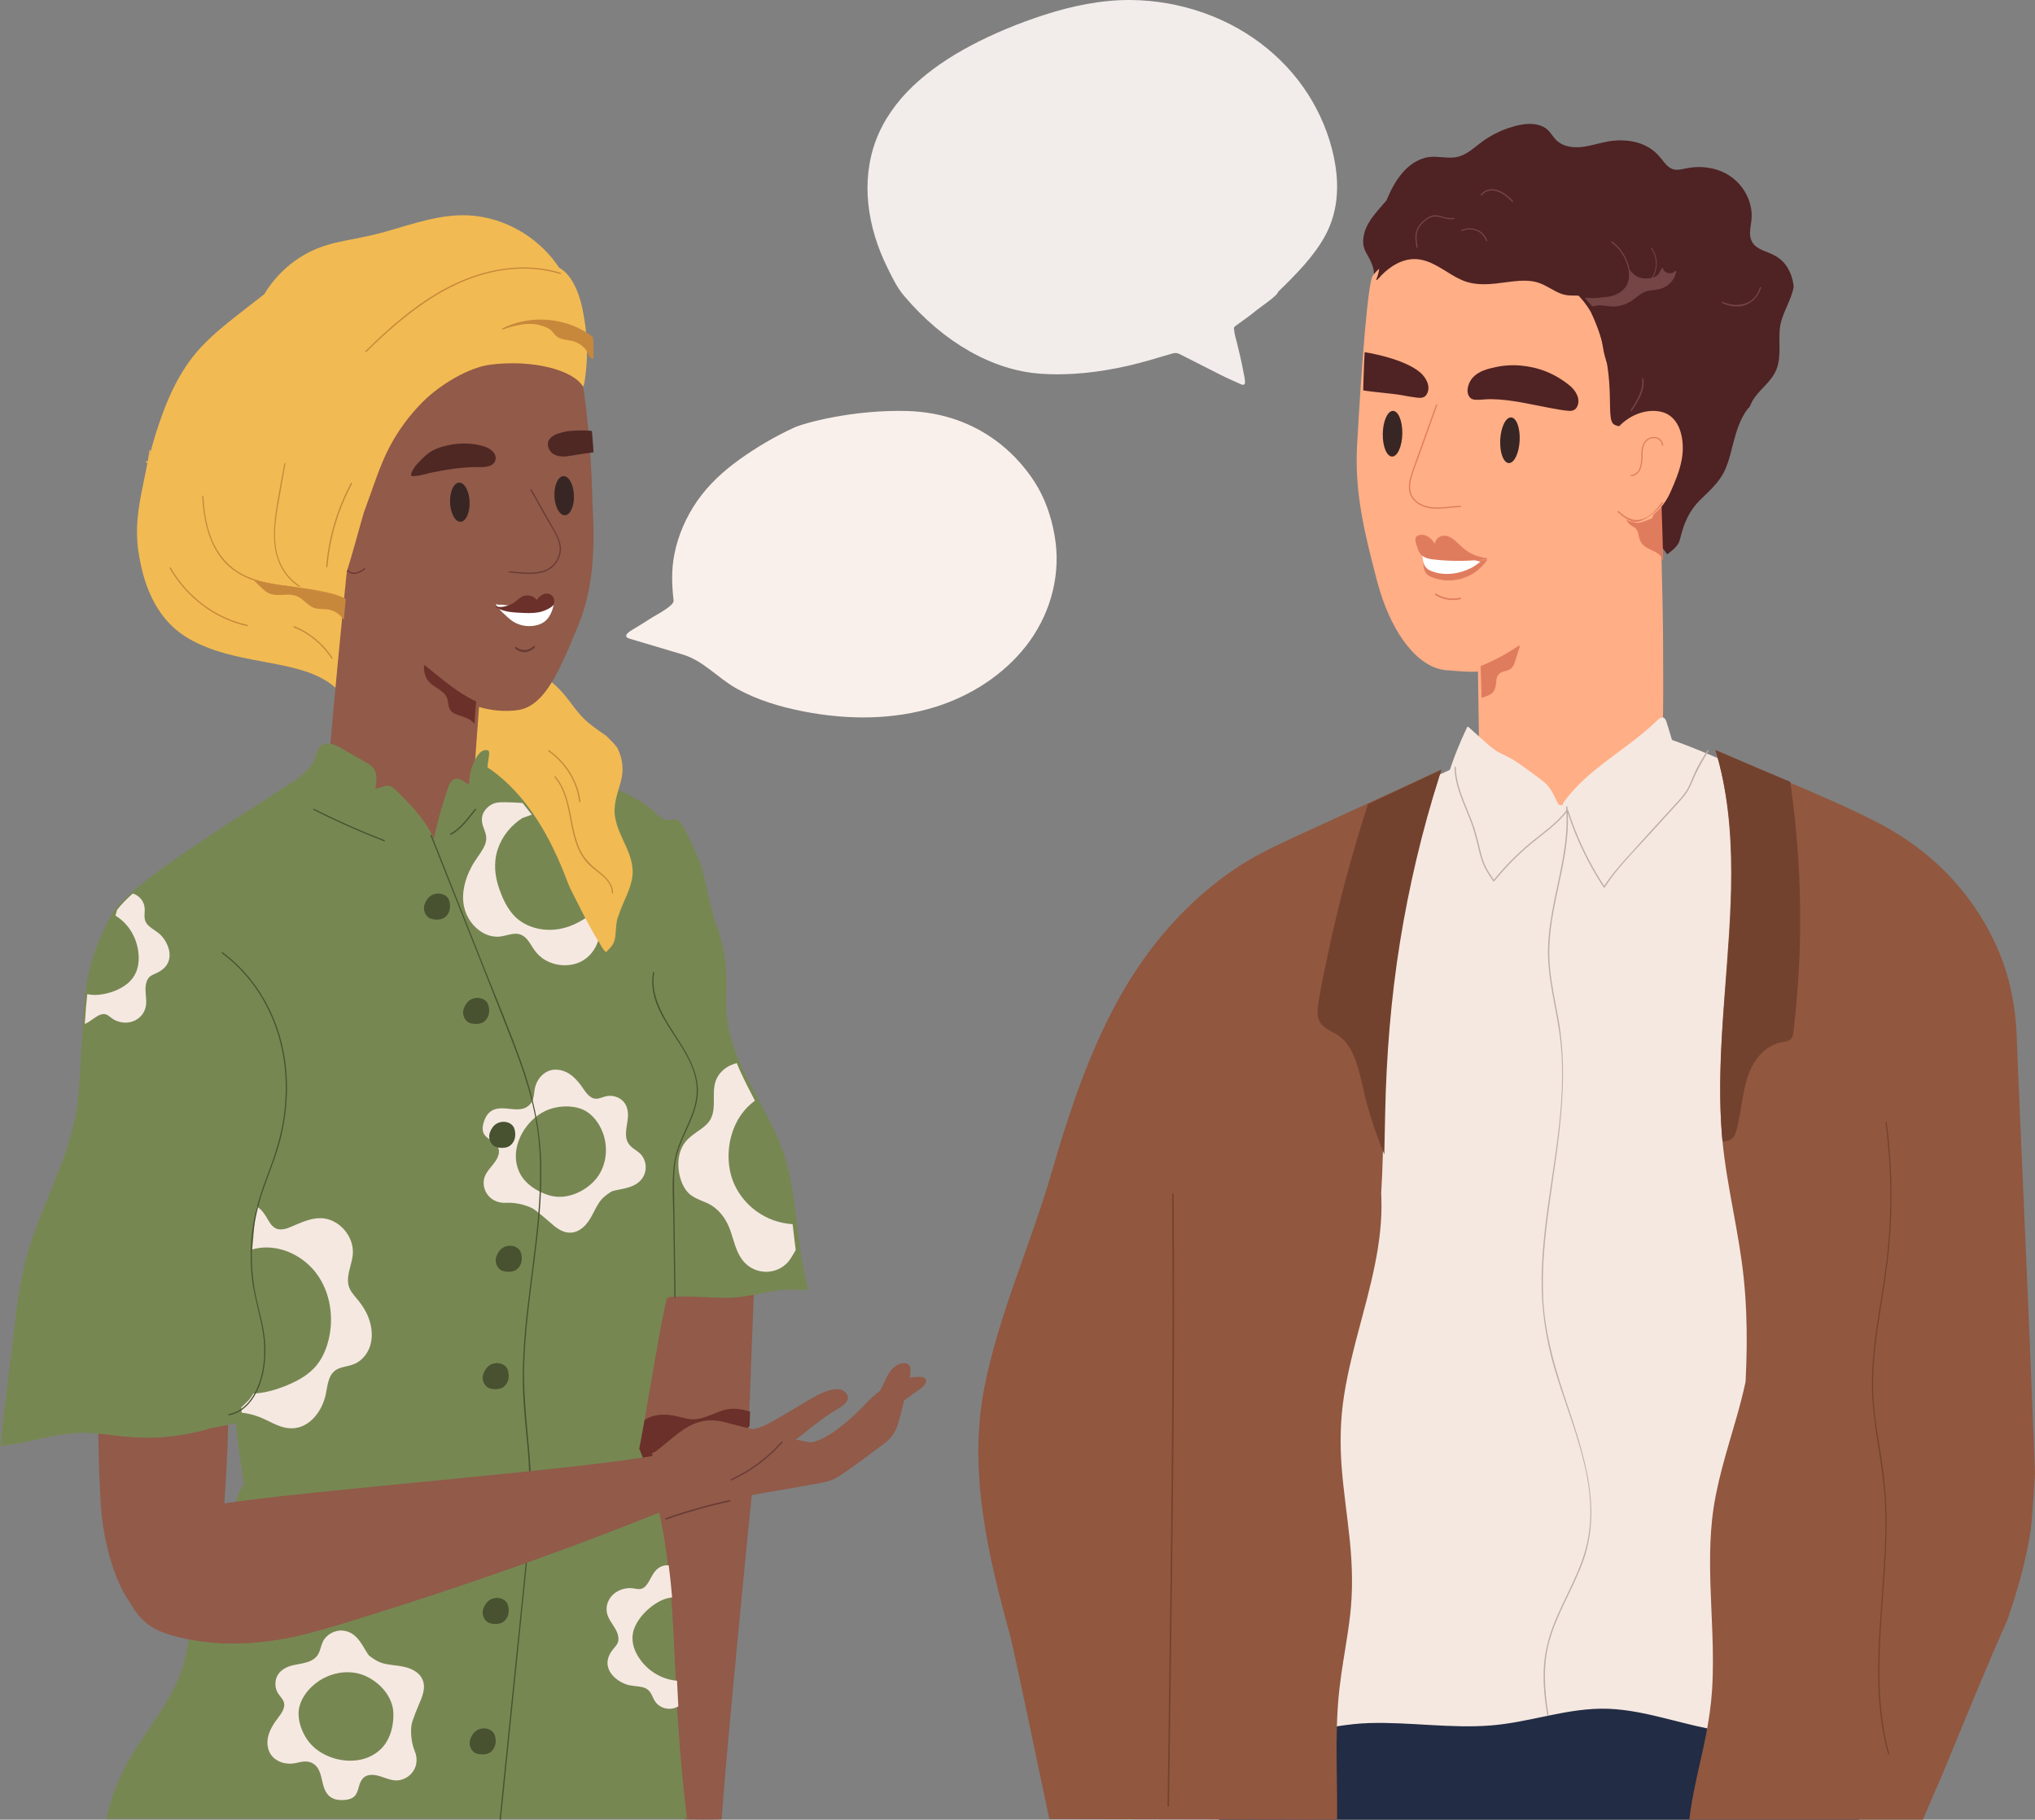 <?xml version="1.0" encoding="UTF-8"?>
<svg width="312px" height="279px" viewBox="0 0 312 279" version="1.1" xmlns="http://www.w3.org/2000/svg" xmlns:xlink="http://www.w3.org/1999/xlink">
    <rect x="0" y="0" width="312" height="279" fill="#808080" stroke="none"/>
    <title>help-support__hero</title>
    <defs>
        <polygon id="path-1" points="0 0 124 0 124 165 0 165"></polygon>
    </defs>
    <g id="UI" stroke="none" stroke-width="1" fill="none" fill-rule="evenodd">
        <g id="Help-&amp;-support" transform="translate(-1018, -73)">
            <g id="help-support__hero" transform="translate(1018, 73)">
                <path d="M114.889,216.152 C115.127,209.658 115.396,202.966 115.609,197.57 C115.85,191.47 116.02,187.029 115.998,186.412 C115.954,185.062 107.374,189.468 104.621,189.252 C104.555,189.246 104.497,189.24 104.438,189.227 C103.757,189.108 103.543,188.619 104.094,187.545 C104.552,186.656 104.91,185.896 105.18,185.249 C105.324,184.902 105.445,184.59 105.542,184.307 C105.816,183.506 105.908,182.946 105.864,182.58 C105.844,182.435 105.802,182.32 105.743,182.232 C104.856,180.912 99.709,185.651 99.705,185.679 C99.392,188.328 98.958,195.363 98.532,203.416 C98.28,208.165 98.03,213.268 97.807,218.037 C97.732,219.676 97.659,221.273 97.591,222.804 C97.243,230.493 97.004,236.485 97,237.256 C97,237.273 98.022,237.429 99.455,237.644 C99.003,241.974 98.862,246.34 98.932,250.696 C99.048,257.946 99.718,265.173 100.427,272.384 C100.566,273.811 100.516,275.657 101.548,276.777 C102.5,277.812 104.226,277.715 105.002,278.945 C105.044,279.012 110.627,279.025 110.633,278.943 C111.365,268.44 114.922,232.354 115.153,230.242 C115.401,227.981 115.447,225.719 115.025,223.476 C114.928,222.964 114.812,222.457 114.682,221.953 C114.723,220.754 114.766,219.53 114.811,218.293 C114.836,217.582 114.862,216.868 114.889,216.152" id="Fill-1" fill="#915A49"></path>
                <path d="M111.254,216.141 C109.679,216.514 108.242,217.472 106.616,217.608 C105.662,217.688 104.761,217.371 103.839,217.165 C102.988,216.974 102.109,216.856 101.237,216.924 C100.242,217.002 99.273,217.338 98.491,217.968 C98.491,217.889 98.4,217.822 98.342,217.896 C98.212,218.055 98.092,218.222 97.982,218.392 C97.937,218.462 97.893,218.532 97.851,218.604 C97.8,218.666 97.751,218.731 97.703,218.797 C97.68,218.828 97.682,218.859 97.696,218.884 C97.002,220.218 96.808,221.809 97.2,223.307 C97.209,223.345 97.248,223.379 97.288,223.376 C97.448,223.372 97.595,225.008 97.753,225 C100.357,224.856 102.867,222.359 105.369,221.628 C106.772,221.219 108.188,220.865 109.635,220.673 C110.921,220.504 112.235,220.376 113.413,219.756 C113.964,219.467 114.465,219.09 114.921,218.659 C114.947,217.919 114.972,217.175 115,216.429 C113.778,216.06 112.531,215.84 111.254,216.141" id="Fill-3" fill="#6B3029"></path>
                <path d="M34.987,214.619 C34.981,214.337 34.974,214.063 34.965,213.8 C34.964,213.751 34.929,213.697 34.87,213.699 C28.367,213.751 21.857,213.508 15.372,212.984 C15.385,212.354 15.399,211.726 15.415,211.096 C15.416,210.976 15.215,210.964 15.213,211.085 C15.197,211.712 15.184,212.34 15.168,212.968 C14.814,212.938 14.459,212.913 14.103,212.881 C13.974,212.872 13.962,213.059 14.091,213.068 C14.45,213.1 14.806,213.127 15.165,213.157 C15.157,213.519 15.145,213.92 15.131,214.354 C14.954,219.28 15.196,226.451 15.443,230.551 C15.794,236.376 17.943,246.196 23.451,248.913 C25.902,250.122 21.484,238.375 24.201,238.637 C26.142,238.824 28.088,238.959 30.036,239.046 C31.216,239.098 32.396,239.132 33.576,239.148 C33.632,239.149 33.676,239.114 33.682,239.061 C33.917,236.802 34.172,233.792 34.395,230.56 C34.778,225.011 35.065,218.804 34.987,214.619" id="Fill-5" fill="#915A49"></path>
                <g id="Group-9" transform="translate(0, 114)">
                    <mask id="mask-2" fill="white">
                        <use xlink:href="#path-1"></use>
                    </mask>
                    <g id="Clip-8"></g>
                    <path d="M124,83.786 C122.729,83.866 121.448,83.659 120.173,83.763 C117.331,83.998 114.559,84.947 111.701,84.984 C108.735,85.026 105.78,84.638 102.811,84.842 C102.673,84.852 102.559,84.9 102.471,84.971 C102.408,84.969 102.346,84.969 102.29,84.969 C102.251,85.1 102.208,85.255 102.161,85.433 C101.954,86.254 101.687,87.54 101.39,89.113 C101.024,91.034 100.612,93.381 100.188,95.821 C99.893,97.515 99.594,99.255 99.303,100.932 C99.176,101.666 99.049,102.39 98.928,103.091 C98.594,104.989 98.282,106.725 98.011,108.116 C98.239,108.656 98.456,109.202 98.663,109.75 C98.745,109.952 98.822,110.154 98.895,110.36 C98.905,110.395 98.917,110.429 98.928,110.465 C100.044,113.541 100.875,116.722 101.486,119.942 C101.844,121.829 102.133,123.725 102.368,125.626 C102.568,127.238 102.731,128.856 102.865,130.475 C103.218,134.669 103.393,138.882 103.586,143.086 C103.638,144.214 103.69,145.341 103.748,146.467 C103.757,146.632 103.765,146.796 103.774,146.961 C104.095,152.991 104.617,159.007 105.342,165 L16.297,165 C16.698,163.001 17.303,161.041 18.102,159.158 C18.774,157.577 19.601,156.088 20.501,154.642 C20.94,153.935 21.395,153.24 21.858,152.546 C22.911,150.971 23.997,149.414 25.003,147.806 C25.743,146.622 26.435,145.405 27.018,144.135 C27.343,143.432 27.632,142.714 27.877,141.977 C27.897,141.918 27.918,141.858 27.936,141.798 C28.643,139.6 28.955,137.301 29.211,135.013 C29.421,133.163 29.592,131.304 29.912,129.467 C29.971,129.121 30.037,128.777 30.107,128.433 C30.544,126.34 31.259,124.355 32.34,122.507 C32.688,121.913 33.067,121.327 33.458,120.745 C34.198,119.646 34.984,118.559 35.697,117.438 C36.177,115.938 36.756,114.53 37.459,113.309 C37.443,113.309 37.422,113.307 37.405,113.307 C37.351,113.305 36.511,108.204 36.162,104.144 C35.54,104.383 34.173,104.619 33.119,104.829 C32.702,104.911 32.335,104.989 32.083,105.064 C29.652,105.774 27.145,106.216 24.618,106.38 C21.936,106.554 19.306,106.327 16.647,105.992 C16.031,105.915 15.413,105.84 14.796,105.786 C14.002,105.715 13.207,105.672 12.409,105.691 C11.649,105.705 10.894,105.771 10.14,105.868 C9.463,105.956 8.789,106.068 8.119,106.195 C7.567,106.302 7.015,106.416 6.463,106.533 C4.351,106.986 2.246,107.488 0.094,107.71 C0.047,107.716 -0.005,107.663 -6.08343576e-05,107.617 L0.394,104.378 L1.981,91.316 C2.485,87.165 2.924,82.978 4.007,78.929 C6.07,71.22 10.356,64.291 11.712,56.364 C11.971,54.846 12.156,52.284 12.325,49.447 C12.383,48.492 12.439,47.507 12.496,46.517 C12.572,45.203 12.647,43.883 12.729,42.63 C12.839,40.96 12.96,39.404 13.104,38.126 C13.188,37.385 13.281,36.736 13.384,36.21 C13.604,35.088 13.884,33.985 14.22,32.9 C14.487,32.036 14.79,31.185 15.128,30.35 C15.706,28.909 16.386,27.512 17.162,26.159 C17.295,25.927 17.46,25.686 17.652,25.431 C18.218,24.691 19.035,23.859 20.049,22.958 C25.289,18.3 35.77,11.805 43.794,6.577 C46.456,4.841 48.847,3.246 50.688,1.904 C51.319,1.443 51.884,1.013 52.373,0.617 C52.392,0.602 52.409,0.589 52.426,0.574 C52.652,0.39 52.861,0.215 53.053,0.047 C53.066,0.019 53.093,0 53.133,0 C54.243,0.069 55.354,0.139 56.464,0.211 C61.867,0.559 67.286,0.961 72.661,1.664 C72.7,1.67 72.737,1.674 72.777,1.681 C73.396,1.762 74.014,1.846 74.632,1.937 C77.651,2.375 80.655,2.921 83.631,3.615 C87.842,4.597 92.151,5.782 96.049,7.689 C97.886,8.587 99.612,9.711 101.069,11.151 C102.455,12.519 103.589,10.752 104.558,12.435 C105.554,14.159 106.381,15.974 107.171,17.798 C107.65,18.905 108.13,21.087 108.589,23.139 C108.942,24.715 109.281,26.215 109.599,27.084 C109.664,27.266 109.729,27.449 109.793,27.632 C110.034,28.32 110.258,29.018 110.456,29.721 C110.796,30.931 111.061,32.162 111.212,33.41 C111.471,35.569 111.316,37.74 111.344,39.907 C111.346,40.072 111.35,40.238 111.354,40.402 C111.369,40.924 111.404,41.44 111.46,41.951 C111.725,44.354 112.435,46.631 113.378,48.839 C113.855,49.96 114.391,51.061 114.96,52.151 C115.373,52.943 115.801,53.73 116.226,54.517 C117.671,57.182 119.122,59.849 120.1,62.724 C120.187,62.983 120.272,63.24 120.35,63.5 C120.657,64.493 120.908,65.499 121.123,66.513 C121.586,68.706 121.872,70.943 122.143,73.181 C122.299,74.48 122.452,75.784 122.633,77.078 C122.947,79.35 123.345,81.6 124,83.786" id="Fill-7" fill="#778752" mask="url(#mask-2)"></path>
                </g>
                <path d="M80.46,180.994 C79.495,179.92 79.042,178.476 79.088,177.067 C79.189,173.995 81.591,170.783 84.703,169.927 C86.188,169.519 88.078,169.504 89.483,170.179 C90.866,170.843 91.847,172.21 92.383,173.573 C93.357,176.055 92.978,179.084 91.095,181.085 C89.368,182.921 86.547,184.027 84.127,183.254 C82.736,182.81 81.442,182.086 80.46,180.994 M90.603,186.653 C91.028,185.913 91.361,185.125 91.837,184.412 C92.342,183.659 92.944,183.202 93.71,182.719 C93.721,182.713 93.723,182.703 93.722,182.694 C94.167,182.536 94.646,182.447 95.1,182.359 C95.801,182.222 96.507,182.065 97.153,181.757 C98.325,181.198 99.053,180.121 98.997,178.847 C98.972,178.286 98.801,177.731 98.475,177.263 C98.012,176.599 97.241,176.279 96.673,175.719 C95.497,174.561 96.127,172.826 96.261,171.425 C96.381,170.163 96.033,168.912 94.779,168.306 C94.266,168.056 93.675,167.954 93.106,168.049 C92.283,168.187 91.546,168.745 90.715,168.285 C89.96,167.867 89.532,167.032 89.037,166.376 C88.56,165.742 88.023,165.135 87.351,164.685 C86.242,163.941 84.795,163.714 83.622,164.454 C82.553,165.129 82.021,166.281 81.91,167.472 C81.82,168.43 81.59,169.299 80.652,169.799 C80.07,170.109 79.381,170.117 78.734,170.071 C77.637,169.994 76.399,169.703 75.397,170.299 C74.787,170.662 74.416,171.287 74.209,171.931 C74.016,172.527 73.869,173.237 74.18,173.819 C74.453,174.33 75,174.643 75.469,174.967 C76.191,175.47 76.664,176.072 76.456,176.968 C76.106,178.479 74.46,179.326 74.194,180.88 C73.983,182.111 74.574,183.38 75.701,184.009 C76.262,184.321 76.921,184.466 77.569,184.422 C79.252,184.308 81.258,184.943 81.985,185.497 C82.706,186.044 83.409,186.606 84.081,187.208 C85.054,188.08 86.192,189.122 87.631,188.988 C89.009,188.861 89.977,187.743 90.603,186.653" id="Fill-10" fill="#F5E8E1"></path>
                <path d="M91.441,139.885 C91.483,139.807 91.43,139.712 91.352,139.711 C91.174,139.376 90.96,139.055 90.706,138.757 C90.599,138.633 90.396,138.786 90.503,138.912 C90.749,139.2 90.955,139.515 91.126,139.846 C89.481,141.033 87.827,142.074 85.789,142.436 C83.8,142.789 81.672,142.463 79.962,141.347 C78.202,140.199 77.258,138.299 76.571,136.366 C75.859,134.362 75.634,132.27 76.309,130.225 C76.973,128.215 78.34,126.544 80.106,125.413 C80.119,125.414 80.133,125.412 80.149,125.404 C80.191,125.383 81.51,124.94 81.532,124.906 C81.593,124.991 80.127,123.122 80.127,123.122 C80.127,123.122 77.326,122.904 76.275,123.051 C75.479,123.162 74.737,123.67 74.284,124.345 C73.814,125.044 73.795,125.822 74.037,126.61 C74.193,127.118 74.427,127.604 74.52,128.131 C74.638,128.81 74.438,129.448 74.113,130.038 C73.573,131.019 72.838,131.874 72.308,132.865 C71.321,134.711 70.71,136.89 71.139,138.986 C71.485,140.678 72.595,142.239 74.111,143.062 C74.832,143.453 75.648,143.659 76.468,143.614 C77.582,143.551 78.761,142.874 79.866,143.316 C80.797,143.689 81.282,144.702 81.81,145.49 C82.274,146.182 82.845,146.758 83.562,147.183 C84.944,148.003 86.672,148.218 88.214,147.773 C91.51,146.823 92.858,142.815 91.441,139.885" id="Fill-12" fill="#F5E8E1"></path>
                <path d="M95.194,119.799 C95.673,118.007 95.461,116.324 94.673,114.7 C94.144,113.968 93.525,113.384 92.89,112.78 C91.389,111.797 89.954,110.618 89.896,110.542 C88.406,109.226 87.287,107.287 86.015,105.941 C83.844,103.644 81.177,101.932 78.292,100.649 C75.685,99.489 72.848,98.869 70.367,97.425 C68.031,96.066 66.615,94.041 66.508,91.317 C66.447,89.76 66.719,88.214 67.137,86.702 C64.189,85.702 61.236,84.673 58.617,82.979 C57.729,82.406 56.909,81.756 56.153,81.045 C55.717,80.639 55.305,80.211 54.911,79.766 C54.537,79.341 54.181,78.904 53.843,78.451 C53.233,77.638 52.678,76.779 52.177,75.892 C51.784,75.199 51.424,74.488 51.094,73.765 C50.929,73.408 50.79,73.011 50.636,72.623 C50.437,72.116 50.214,71.619 49.886,71.217 C49.375,70.593 48.625,70.5 47.863,70.498 C45.442,70.493 43.02,70.543 40.599,70.565 C36.923,70.598 33.247,70.632 29.57,70.665 L25.989,70.699 C24.941,70.708 23.89,70.718 22.841,70.729 C22.902,70.377 22.961,70.025 23.015,69.674 C23.043,69.489 23.07,69.303 23.096,69.117 C23.111,69 22.931,68.949 22.914,69.068 C22.884,69.286 22.852,69.506 22.818,69.724 C22.766,70.06 22.709,70.396 22.649,70.731 L22.432,70.732 C22.31,70.732 22.31,70.919 22.432,70.919 C22.492,70.917 22.554,70.917 22.615,70.917 C22.528,71.399 22.434,71.88 22.336,72.36 C22.011,73.966 21.657,75.569 21.393,77.183 C21.144,78.708 20.979,80.244 21.002,81.806 C21.013,82.552 21.059,83.296 21.141,84.037 C21.403,85.958 21.817,87.853 22.463,89.696 C23.386,92.326 24.864,94.762 27.021,96.573 C28.73,98.007 30.825,98.98 32.93,99.694 C36.656,100.958 40.58,101.379 44.399,102.266 C47.553,102.997 50.785,104.171 52.728,106.896 C54.884,109.916 55.019,113.884 54.648,117.558 C55.293,118.162 55.963,118.74 56.673,119.27 C57.014,119.525 57.367,119.77 57.729,120.001 C57.808,120.052 57.887,120.1 57.965,120.147 C58.632,120.547 59.287,120.834 59.938,121.044 C62.368,121.826 67.138,114.538 69.001,115.034 C81.9,118.473 86.55,134.491 87.401,136.163 C88.379,138.081 89.317,140.019 90.349,141.91 C90.863,142.854 91.4,143.785 91.976,144.692 C92.079,144.851 92.519,145.744 92.932,146 C93.128,145.757 93.354,145.537 93.585,145.287 C94.242,144.573 94.337,143.82 94.406,142.892 C94.471,142.011 94.489,141.069 94.878,140.278 C94.931,140.081 94.995,139.881 95.072,139.677 C95.675,138.081 96.531,136.564 96.876,134.882 C97.64,131.153 94.645,128.454 94.258,124.918 C94.063,123.143 94.744,121.482 95.194,119.799" id="Fill-14" fill="#F2BA52"></path>
                <path d="M90.803,76.113 C90.762,74.26 90.657,71.93 90.481,69.436 C90.396,68.209 90.295,66.942 90.175,65.673 C90.15,65.417 90.127,65.162 90.101,64.907 C89.984,63.746 89.855,62.589 89.709,61.464 C89.595,60.573 89.469,59.702 89.334,58.865 L89.334,58.864 C88.758,55.27 88.003,52.299 87.048,51.051 C85.633,49.199 84.297,48.113 82.103,47.702 C76.566,46.668 72.856,46.446 68.226,49.363 C63.824,52.137 58.86,57.756 55.873,62.11 C53.606,65.415 51.907,69.142 50.919,73.051 C50.647,74.126 50.429,75.215 50.267,76.312 C50.263,76.335 50.259,76.356 50.258,76.378 C50.256,76.394 50.252,76.407 50.252,76.422 C50.242,76.471 50.238,76.52 50.23,76.569 C49.875,79.074 49.744,81.829 51.264,83.979 C51.353,84.106 51.772,84.798 52.398,85.828 C52.631,86.208 52.891,86.636 53.172,87.099 C53.427,87.517 53.701,87.964 53.987,88.431 C54.027,88.496 54.068,88.565 54.109,88.63 C54.162,88.719 54.216,88.807 54.271,88.896 C56.342,92.271 58.994,96.496 60.588,98.593 C62.099,100.582 63.619,102.226 65.125,103.573 C67.772,105.943 70.369,107.4 72.781,108.198 C72.79,108.2 72.797,108.203 72.805,108.205 C75.232,109.006 77.472,109.142 79.384,108.877 C82.106,108.501 84.021,105.977 85.775,102.458 C86.733,100.537 87.646,98.317 88.618,95.987 C91.853,88.231 90.882,79.616 90.803,76.113" id="Fill-16" fill="#915A49"></path>
                <path d="M75,86.329 C75.01,87.273 74.258,97.39 73.497,107.708 C73.472,108.05 73.445,108.39 73.421,108.731 C73.362,109.538 73.302,110.344 73.242,111.145 C73.219,111.474 73.194,111.801 73.169,112.126 C72.863,116.269 72.573,120.231 72.35,123.413 C71.756,123.586 71.148,123.718 70.539,123.837 C67.757,124.378 69.068,129.048 66.232,129 C63.124,128.946 55.876,123.917 52.895,123.021 C51.861,122.711 50.899,122.318 50,121.853 C51.166,106.996 53.979,78.981 54.16,78.987 C54.255,78.188 54.491,77.395 54.924,76.866 C55.48,76.191 56.699,75.843 57.469,76.068 C58.32,76.318 58.402,77.795 58.422,78.664 C58.436,79.451 58.303,80.211 57.975,80.824 C63.833,81.825 74.971,83.375 75,86.329" id="Fill-18" fill="#915A49"></path>
                <path d="M71.996,76.951 C72.056,78.607 71.436,79.972 70.61,80 C69.784,80.027 69.065,78.707 69.004,77.05 C68.943,75.393 69.564,74.028 70.39,74 C71.216,73.974 71.935,75.294 71.996,76.951" id="Fill-20" fill="#382624"></path>
                <path d="M87.996,75.95 C88.056,77.607 87.437,78.972 86.611,79 C85.784,79.027 85.065,77.707 85.004,76.05 C84.943,74.393 85.563,73.028 86.39,73 C87.216,72.974 87.935,74.294 87.996,75.95" id="Fill-22" fill="#382624"></path>
                <path d="M81.892,99.014 C80.998,99.809 80.027,99.872 79.113,99.183 C79.016,99.11 78.95,99.424 79.048,99.497 C80.002,100.217 81.016,100.165 81.952,99.335 C82.047,99.25 81.988,98.929 81.892,99.014" id="Fill-24" fill="#693B35"></path>
                <path d="M76.753,92.719 C76.806,92.717 76.858,92.712 76.909,92.706 C77.401,92.79 77.908,92.81 78.403,92.839 C79.183,92.885 79.969,92.931 80.751,92.932 C81.541,92.933 82.273,92.796 83.017,92.54 C83.615,92.333 84.202,92.119 84.836,92.054 C84.858,91.958 85.012,91.999 84.999,92.104 C84.865,93.148 84.484,94.425 83.676,95.16 C82.948,95.824 81.792,96.052 80.831,95.99 C79.825,95.926 78.879,95.544 78.115,94.888 C77.655,94.494 76.42,93.409 76,92.637 C76.247,92.686 76.501,92.742 76.753,92.719" id="Fill-26" fill="#FFFFFF"></path>
                <path d="M48.526,77.993 C49.29,76.537 50.781,75.819 52.375,76.039 C54.135,76.281 55.479,77.503 56.518,78.898 C56.513,79.275 56.587,79.643 56.738,79.999 C56.45,82.961 56.534,85.948 56.999,88.892 C57.009,88.954 56.952,89.007 56.894,88.999 C53.422,88.567 50.19,86.318 48.679,83.074 C47.94,81.487 47.684,79.595 48.526,77.993" id="Fill-28" fill="#915A49"></path>
                <path d="M84.251,91.08 C83.368,90.77 82.763,91.422 82.262,91.981 C81.893,91.34 80.714,91.048 79.939,91.526 C79.552,91.763 79.261,92.072 78.904,92.33 C78.769,92.426 78.624,92.517 78.461,92.592 C77.793,92.905 76.921,93.204 76.196,92.997 C76.182,92.987 76.043,92.954 76.012,92.983 C75.996,92.994 75.997,93.013 76.009,93.033 C76.029,93.075 76.09,93.124 76.11,93.129 C77.316,93.887 78.8,93.906 80.273,93.98 C80.519,93.993 80.785,94 81.057,94 C81.709,93.997 82.403,93.942 82.971,93.792 C83.635,93.618 84.502,93.193 84.896,92.728 C84.903,92.713 84.909,92.698 84.914,92.684 C85.181,92.015 84.788,91.268 84.251,91.08" id="Fill-30" fill="#6B3029"></path>
                <path d="M72.975,107.534 C70.071,106.199 67.607,103.977 65.149,102.018 C65.091,101.973 65.005,102.018 65.001,102.083 C64.995,102.371 65.007,102.662 65.051,102.948 C65.12,103.4 65.264,103.84 65.531,104.233 C65.904,104.782 66.479,105.153 67.032,105.516 C67.582,105.882 68.184,106.266 68.478,106.87 C68.787,107.501 68.634,108.255 69.039,108.855 C69.377,109.355 69.987,109.564 70.545,109.74 C71.373,109.998 72.197,110.277 72.736,110.989 C72.738,110.992 72.742,110.996 72.743,111 C72.804,110.195 72.864,109.385 72.923,108.574 C72.948,108.231 72.975,107.889 73,107.545 C72.992,107.542 72.983,107.538 72.975,107.534" id="Fill-32" fill="#6B3029"></path>
                <path d="M49.025,76.401 C49.848,75.535 51.083,76.216 51.548,77.082 C52.182,78.263 52.043,80.758 53.909,80.819 C54.027,80.823 54.032,81.004 53.913,81 C52.716,80.96 52.173,79.832 51.917,78.84 C51.749,78.192 51.633,77.51 51.25,76.941 C50.807,76.282 49.803,75.848 49.159,76.526 C49.078,76.612 48.944,76.486 49.025,76.401" id="Fill-34" fill="#E07852"></path>
                <path d="M53.159,87.049 C53.777,88.312 55.076,87.728 55.871,87.108 C55.964,87.035 56.054,87.212 55.961,87.285 C55.082,87.972 53.682,88.526 53.013,87.159 C52.956,87.043 53.103,86.934 53.159,87.049" id="Fill-36" fill="#693B35"></path>
                <path d="M48.827,89.555 C48.756,89.79 48.875,89.652 49.02,89.417 C48.957,89.463 48.892,89.511 48.827,89.555 M89.917,51.646 C89.876,51.082 89.817,50.52 89.741,49.958 C89.512,48.279 89.197,46.465 88.564,44.82 C88.28,44.081 87.931,43.373 87.496,42.729 C87.415,42.609 87.331,42.491 87.242,42.378 C86.819,41.829 86.308,41.361 85.71,41.029 C84.351,38.971 82.554,37.216 80.492,35.877 C79.963,35.533 79.416,35.217 78.856,34.93 C76.392,33.671 73.647,32.974 70.862,33.001 C70.052,33.008 69.251,33.072 68.454,33.174 C67.522,33.294 66.598,33.471 65.68,33.683 C63.417,34.205 61.191,34.937 58.965,35.561 C58.243,35.765 57.517,35.944 56.788,36.106 C55.804,36.328 54.814,36.525 53.823,36.719 C53.502,36.782 53.179,36.846 52.858,36.909 C51.016,37.271 49.209,37.757 47.524,38.6 C44.628,40.046 42.177,42.336 40.512,45.115 C39.535,45.862 38.563,46.613 37.597,47.374 C36.517,48.225 35.421,49.075 34.354,49.958 C33.781,50.432 33.214,50.917 32.665,51.418 C31.537,52.441 30.475,53.53 29.54,54.733 C29.536,54.737 29.532,54.742 29.529,54.746 C29.189,55.183 28.866,55.63 28.559,56.087 C27.019,58.373 25.853,60.9 24.904,63.49 C24.104,65.68 23.382,67.942 22.854,70.238 C22.652,71.104 22.48,71.978 22.344,72.854 C22.286,73.205 22.236,73.556 22.192,73.909 C22.041,75.11 21.973,76.331 22.01,77.545 C22.064,79.233 22.32,80.908 22.838,82.507 C22.715,83.827 23.02,85.16 23.629,86.343 C23.851,86.78 24.119,87.196 24.42,87.585 C24.737,87.994 25.092,88.371 25.472,88.715 C26.76,89.882 28.366,90.691 29.998,91.251 C31.224,91.671 32.512,92.004 33.814,92 C35.107,91.998 36.349,91.613 37.58,91.26 C38.482,91.002 39.392,90.776 40.309,90.586 C40.477,90.55 40.644,90.517 40.812,90.485 C41.122,90.425 41.434,90.37 41.746,90.319 C43.111,90.099 44.481,90.016 45.851,89.867 C47.05,89.738 48.298,89.48 49.241,88.674 C49.549,88.408 49.252,89.04 49.02,89.417 C49.896,88.778 52.382,89.469 52.729,88.808 C53.33,87.662 55.607,79.035 55.815,78.482 C55.93,78.175 56.045,77.867 56.157,77.558 C56.353,77.024 56.543,76.49 56.73,75.963 C56.881,75.541 57.029,75.125 57.176,74.712 C57.842,72.844 58.487,71.082 59.188,69.601 C59.981,67.921 60.941,66.323 62.046,64.831 C62.838,63.759 63.705,62.745 64.641,61.798 C64.763,61.671 64.888,61.548 65.012,61.425 C67.469,59.023 71.822,56.329 75.207,55.907 C81.704,55.099 87.802,56.731 89.327,59.196 C89.39,59.299 89.55,59.206 89.487,59.103 C89.483,59.096 89.477,59.09 89.473,59.082 C89.509,59.072 89.538,59.043 89.54,58.997 C89.542,58.97 89.544,58.944 89.546,58.917 C89.55,58.913 89.554,58.907 89.555,58.901 L89.555,58.899 C89.557,58.894 89.559,58.889 89.561,58.881 C89.791,57.566 89.932,56.238 89.978,54.907 C90.021,53.82 90,52.731 89.917,51.646" id="Fill-38" fill="#F2BA52"></path>
                <path d="M75.808,69.567 C75.383,68.842 74.496,68.502 73.77,68.315 C71.823,67.81 69.663,67.94 67.74,68.51 C66.745,68.807 65.826,69.266 65.051,70.027 C64.303,70.761 63.25,71.678 63.003,72.836 C62.99,72.899 63.019,72.937 63.064,72.953 C63.718,73.166 65.547,72.587 66.073,72.482 C67.189,72.261 68.306,72.043 69.43,71.888 C70.502,71.74 71.581,71.648 72.661,71.618 C73.52,71.592 74.539,71.735 75.34,71.315 C75.971,70.984 76.198,70.23 75.808,69.567" id="Fill-40" fill="#4F2824"></path>
                <path d="M90.815,66.888 C90.797,66.617 90.778,66.389 90.758,66.118 C90.748,65.992 88.96,65.982 88.327,66.019 C87.467,66.069 87.054,66.064 86.219,66.29 C85.843,66.392 85.466,66.494 85.11,66.661 C84.77,66.819 84.236,67.221 84.099,67.584 C83.753,68.51 84.365,69.494 85.187,69.786 C85.926,70.048 86.615,70.05 87.348,69.896 C87.64,69.835 91,69.326 91,69.366 C90.94,68.068 90.91,68.233 90.815,66.888" id="Fill-42" fill="#4F2824"></path>
                <path d="M84.449,80.292 C83.465,78.544 82.481,76.796 81.497,75.048 C81.436,74.939 81.267,75.036 81.329,75.144 C82.19,76.675 83.051,78.205 83.912,79.734 C84.686,81.11 85.906,82.68 85.806,84.327 C85.711,85.885 84.594,87.186 83.076,87.587 C81.489,88.007 79.707,87.705 78.094,87.601 C77.968,87.593 77.969,87.785 78.094,87.793 C79.818,87.904 81.766,88.253 83.439,87.679 C84.745,87.23 85.707,86.108 85.948,84.766 C86.244,83.115 85.223,81.668 84.449,80.292" id="Fill-44" fill="#693B35"></path>
                <path d="M66.996,129.868 C66.94,129.684 66.877,129.505 66.813,129.325 C66.798,129.282 66.782,129.242 66.765,129.2 C65.968,127.091 64.612,125.266 63.1,123.616 C62.424,122.875 61.727,122.124 60.996,121.428 C60.815,121.254 60.631,121.085 60.447,120.921 C60.096,120.61 59.72,120.4 59.242,120.461 C59.164,120.471 59.087,120.486 59.011,120.505 C58.518,120.632 58.067,120.926 57.546,120.867 C57.621,120.465 57.693,120.034 57.711,119.602 C57.738,118.944 57.641,118.289 57.236,117.758 C56.847,117.247 56.226,116.965 55.684,116.657 C54.97,116.25 54.258,115.842 53.545,115.436 C53.395,115.35 53.242,115.258 53.083,115.161 C53.014,115.117 52.94,115.072 52.868,115.028 C52.385,114.732 51.869,114.421 51.338,114.22 C50.932,114.067 50.515,113.977 50.096,114.005 C48.847,114.093 48.546,115.428 48.237,116.434 C47.766,117.974 44.972,119.545 44.188,121.133 C44.096,121.319 44.032,121.504 44.002,121.691 C43.981,121.813 44.166,121.865 44.185,121.742 C44.188,121.715 44.194,121.691 44.198,121.664 C45.301,122.895 49.448,124.135 50.812,125.076 C52.286,126.094 54.007,126.604 55.692,127.143 C57.61,127.757 59.535,128.361 61.459,128.962 C62.101,129.164 62.745,129.365 63.396,129.537 C64.542,129.837 65.706,130.047 66.903,129.991 C66.964,129.989 67.015,129.932 66.996,129.868" id="Fill-46" fill="#778752"></path>
                <path d="M74.436,115.004 C73.842,115.053 73.399,115.552 73.103,116.021 C73.079,116.059 73.056,116.098 73.033,116.137 C72.987,116.212 72.942,116.288 72.9,116.366 C72.242,117.548 71.929,118.919 71.913,120.262 C71.186,120.022 70.536,119.144 69.713,119.428 C68.886,119.715 68.656,120.931 68.418,121.64 C68.351,121.841 68.283,122.042 68.219,122.244 C67.508,124.427 66.919,126.646 66.447,128.891 C66.413,128.88 66.377,128.871 66.343,128.861 C65.729,128.675 65.105,128.508 64.462,128.461 C64.38,128.455 64.282,128.448 64.177,128.443 C63.778,128.424 63.274,128.448 63.09,128.782 C63.026,128.899 63,129.04 63,129.189 C63,129.521 63.128,129.894 63.234,130.146 C63.46,130.677 63.836,131.137 64.28,131.502 C65.305,132.35 66.681,132.819 67.912,133.282 C68.651,133.559 69.408,133.799 70.187,133.924 C70.665,134.002 71.218,134.09 71.641,133.794 C72.048,133.511 72.183,132.976 72.275,132.521 C72.43,131.75 72.565,130.974 72.706,130.203 C72.998,128.606 73.276,127.008 73.542,125.407 C73.596,125.074 73.65,124.742 73.705,124.409 C74.138,121.742 74.536,119.07 74.896,116.393 C74.917,116.242 74.938,116.088 74.959,115.938 C75.026,115.444 75.094,114.949 74.436,115.004" id="Fill-48" fill="#778752"></path>
                <path d="M85.935,41.824 C81.727,40.53 77.219,40.843 73.059,42.185 C68.88,43.534 65.096,45.922 61.671,48.706 C59.7,50.306 57.838,52.046 56.029,53.836 C55.941,53.923 56.074,54.059 56.16,53.972 C62.38,47.819 69.708,41.97 78.609,41.254 C81.06,41.057 83.527,41.284 85.885,42.01 C86,42.045 86.05,41.859 85.935,41.824" id="Fill-50" fill="#C7883C"></path>
                <path d="M104.153,159.662 C102.17,156.545 99.629,153.086 100.296,149.117 C100.317,149 100.142,148.949 100.122,149.068 C98.949,156.039 106.637,160.317 106.819,166.996 C106.906,170.182 105.036,172.907 103.998,175.783 C102.806,179.084 103.171,182.717 103.219,186.17 C103.277,190.417 103.336,194.663 103.394,198.91 C103.397,199.03 103.578,199.03 103.577,198.91 L103.421,187.659 C103.394,185.782 103.361,183.906 103.344,182.029 C103.328,180.261 103.375,178.478 103.867,176.771 C104.705,173.859 106.565,171.295 106.94,168.235 C107.327,165.079 105.772,162.206 104.153,159.662" id="Fill-52" fill="#485230"></path>
                <path d="M111.745,219.308 C111.779,219.112 112.183,219.232 112.295,219.275 C112.345,219.295 112.395,219.317 112.445,219.337 C112.363,219.335 112.282,219.332 112.2,219.329 C112.049,219.322 111.897,219.315 111.745,219.308 M129.762,213.652 C128.999,212.586 127.322,213.057 126.334,213.456 C124.852,214.056 123.484,214.983 122.106,215.787 C120.634,216.645 119.18,217.559 117.67,218.348 C116.158,219.138 114.615,219.357 112.972,219.347 C112.763,219.261 112.555,219.177 112.345,219.095 C112.076,218.991 111.601,218.914 111.557,219.299 C110.051,219.227 108.538,219.162 107.066,219.561 C106.95,219.591 106.999,219.772 107.115,219.741 C109.025,219.223 110.994,219.513 112.944,219.547 C113.394,219.737 113.845,219.927 114.295,220.119 C115.107,220.466 115.918,220.819 116.726,221.175 C117.405,221.473 118.096,221.848 118.834,221.968 C119.471,222.073 120.078,221.907 120.639,221.604 C122.036,220.849 123.276,219.712 124.529,218.743 C125.8,217.76 127.09,216.799 128.479,215.99 C129.274,215.527 130.526,214.718 129.762,213.652" id="Fill-54" fill="#915A49"></path>
                <path d="M141.662,211.232 C141.275,211.017 140.595,211.112 140.173,211.143 C139.936,211.161 139.7,211.191 139.466,211.23 C139.56,210.774 139.635,210.3 139.58,209.857 C139.444,208.76 138.27,208.878 137.514,209.319 C136.421,209.956 135.934,211.159 135.429,212.243 C135.273,212.579 135.105,212.91 134.926,213.235 C134.123,213.828 133.383,214.508 132.712,215.233 C131.765,216.258 127.651,220.485 124.486,221.14 C123.748,221.293 112.647,218.479 111.313,218.11 C110.042,217.758 108.696,217.645 107.407,217.973 C106.171,218.288 105.057,218.954 104.048,219.709 C102.823,220.625 101.717,221.683 100.474,222.575 C100.465,222.577 100.455,222.578 100.445,222.583 L100.118,222.744 C100.063,222.728 99.995,222.756 100,222.828 C100.243,226.389 100.431,227.341 100.565,230.907 C100.566,230.957 100.606,231.001 100.659,231 C106.385,230.988 112.034,229.804 117.646,228.81 C120.474,228.31 123.32,227.864 126.136,227.303 C126.898,227.151 127.657,226.939 128.307,226.536 C129.875,225.646 134.338,222.239 135.452,221.42 C136.463,220.677 137.203,219.766 137.596,218.575 C138.007,217.325 138.298,216.025 138.614,214.744 C139.468,214.078 140.348,213.443 141.251,212.826 C141.712,212.512 142.43,211.661 141.662,211.232" id="Fill-56" fill="#915A49"></path>
                <path d="M111.883,230.002 C108.57,230.712 105.294,231.639 102.066,232.779 C101.95,232.82 102,233.036 102.115,232.995 C105.343,231.855 108.62,230.928 111.933,230.218 C112.051,230.193 112.001,229.977 111.883,230.002" id="Fill-58" fill="#693B35"></path>
                <path d="M119.848,221.029 C117.623,223.519 114.974,225.485 112.059,226.8 C111.954,226.847 112,227.041 112.107,226.992 C115.05,225.664 117.727,223.686 119.974,221.17 C120.055,221.08 119.929,220.939 119.848,221.029" id="Fill-60" fill="#693B35"></path>
                <path d="M80.361,209.449 C80.217,214.882 81.063,220.232 81.357,225.642 C81.663,231.246 81.07,236.835 80.503,242.404 C79.94,247.945 79.376,253.489 78.813,259.03 C78.137,265.688 77.46,272.345 76.783,279 L76.594,279 L79.038,254.956 C79.601,249.417 80.195,243.879 80.72,238.337 C81.246,232.797 81.386,227.337 80.871,221.794 C80.62,219.068 80.314,216.349 80.199,213.615 C80.089,210.996 80.17,208.376 80.359,205.763 C80.741,200.526 81.552,195.333 82.139,190.116 C82.718,184.965 83.087,179.753 82.552,174.582 C81.998,169.208 80.259,164.125 78.297,159.115 C74.244,148.764 70.105,138.447 66.007,128.111 C65.962,128 66.145,127.952 66.189,128.063 C66.715,129.384 67.238,130.705 67.762,132.027 C69.818,137.212 71.873,142.396 73.929,147.581 C75.944,152.663 78.07,157.714 79.911,162.859 C81.677,167.797 82.805,172.823 82.971,178.067 C83.138,183.278 82.554,188.477 81.905,193.639 C81.246,198.893 80.503,204.15 80.361,209.449" id="Fill-62" fill="#485230"></path>
                <path d="M110.888,227.698 C109.411,228.318 107.932,228.931 106.451,229.539 C105.541,225.891 101.355,222.99 101.306,223 C89.7,225.336 45.285,228.648 33.614,230.638 C27.629,231.658 21.57,232.748 16.048,235.391 C15.939,235.443 16.034,235.605 16.143,235.553 C16.151,235.55 16.161,235.546 16.169,235.541 C17.074,238.812 18.143,242.138 19.668,245.176 C20.326,246.486 21.145,247.747 22.262,248.709 C23.401,249.69 24.794,250.294 26.224,250.709 C32.984,252.671 40.272,252.23 47.021,250.507 C50.502,249.618 53.934,248.519 57.362,247.448 C60.836,246.363 64.299,245.247 67.752,244.099 C74.628,241.814 81.464,239.404 88.254,236.871 C94.314,234.611 100.337,232.251 106.321,229.796 C106.424,230.205 106.526,230.615 106.628,231.025 C106.657,231.142 106.838,231.092 106.809,230.975 C106.705,230.557 106.601,230.141 106.497,229.723 C107.131,229.463 107.765,229.202 108.398,228.94 C109.245,228.589 110.092,228.235 110.938,227.88 C111.048,227.834 111,227.651 110.888,227.698" id="Fill-64" fill="#915A49"></path>
                <path d="M58.937,128.811 C55.264,127.389 51.661,125.788 48.141,124.011 C48.034,123.957 47.94,124.12 48.047,124.174 C51.582,125.958 55.2,127.566 58.888,128.993 C59,129.037 59.048,128.854 58.937,128.811" id="Fill-66" fill="#485230"></path>
                <path d="M72.826,124.034 C71.674,125.381 70.703,126.94 69.051,127.817 C68.934,127.879 69.039,128.049 69.158,127.986 C70.827,127.1 71.812,125.533 72.975,124.173 C73.059,124.074 72.91,123.935 72.826,124.034" id="Fill-68" fill="#485230"></path>
                <path d="M91.789,133.572 C90.582,132.623 89.581,131.675 88.927,130.259 C87.827,127.875 87.694,125.181 86.977,122.68 C86.598,121.358 86.047,120.091 85.16,119.032 C85.082,118.939 84.945,119.068 85.023,119.161 C88.267,123.033 86.639,129.2 90.454,132.724 C91.746,133.916 93.749,134.896 93.813,136.906 C93.817,137.026 94.004,137.034 94,136.912 C93.954,135.445 92.864,134.417 91.789,133.572" id="Fill-70" fill="#C7883C"></path>
                <path d="M122,191.651 C121.561,192.397 121.178,193.188 120.543,193.782 C118.557,195.645 115.392,195.328 113.773,193.125 C112.826,191.835 112.512,190.204 111.988,188.708 C111.454,187.186 110.602,185.872 109.298,184.958 C108.142,184.145 106.621,183.963 105.59,182.954 C104.7,182.087 104.234,180.734 104.067,179.501 C103.905,178.303 104.027,177.032 104.551,175.939 C105.119,174.748 106.123,174.055 107.156,173.335 C107.746,172.927 108.342,172.492 108.762,171.889 C109.152,171.329 109.333,170.666 109.4,169.987 C109.524,168.756 109.329,167.5 109.581,166.28 C109.953,164.493 111.359,163.412 112.957,163 C113.424,164.136 113.948,165.254 114.504,166.36 C114.907,167.163 115.325,167.961 115.74,168.76 C114.549,169.635 113.559,170.809 112.882,172.167 C111.733,174.473 111.405,177.233 111.976,179.763 C112.523,182.182 114.01,184.278 115.954,185.699 C117.599,186.9 119.529,187.574 121.521,187.697 C121.674,189.016 121.823,190.338 122,191.651" id="Fill-72" fill="#F5E8E1"></path>
                <path d="M55.983,200.934 C55.612,200.272 55.165,199.662 54.68,199.085 C54.121,198.426 53.544,197.776 53.398,196.884 C53.132,195.253 54.058,193.692 54.104,192.077 C54.175,189.581 52.193,187.214 49.79,186.833 C48.255,186.588 46.753,187.191 45.361,187.781 C44.58,188.111 43.722,188.57 42.85,188.495 C42.012,188.424 41.522,187.781 41.128,187.091 C40.638,186.238 40.173,185.475 39.388,185 C38.964,187.162 38.915,189.379 38.674,191.571 C38.83,191.526 38.987,191.484 39.146,191.45 C42.406,190.741 45.869,192.182 48.049,194.68 C50.419,197.394 51.196,201.313 50.509,204.832 C50.156,206.635 49.439,208.419 48.171,209.755 C46.853,211.141 45.064,212.005 43.314,212.672 C41.893,213.212 40.376,213.604 38.852,213.667 C38.543,214.165 38.209,214.642 37.794,215.023 C37.546,215.287 37.281,215.535 37,215.768 C37.018,216.048 37.036,216.326 37.052,216.596 C37.97,216.703 38.872,216.923 39.738,217.252 C41.194,217.804 42.536,218.762 44.106,218.963 C47.172,219.355 49.354,216.573 49.944,213.79 C50.241,212.399 50.305,210.66 51.715,209.931 C52.413,209.571 53.217,209.507 53.956,209.27 C54.522,209.086 55.036,208.792 55.474,208.38 C57.558,206.423 57.285,203.248 55.983,200.934" id="Fill-74" fill="#F5E8E1"></path>
                <path d="M59.313,266.99 C58.583,268.27 57.324,269.192 55.935,269.631 C52.906,270.588 48.987,269.423 47.133,266.778 C46.248,265.517 45.614,263.738 45.811,262.181 C46.005,260.648 47.016,259.253 48.17,258.28 C50.27,256.51 53.349,255.829 55.916,256.92 C58.272,257.922 60.276,260.205 60.315,262.754 C60.338,264.22 60.056,265.689 59.313,266.99 M61.506,255.477 C60.645,255.329 59.768,255.285 58.916,255.079 C58.017,254.861 57.374,254.449 56.652,253.892 C56.643,253.884 56.631,253.885 56.623,253.89 C56.324,253.523 56.08,253.102 55.846,252.704 C55.482,252.089 55.098,251.476 54.586,250.972 C53.656,250.058 52.367,249.739 51.144,250.229 C50.605,250.445 50.12,250.797 49.77,251.265 C49.275,251.93 49.215,252.766 48.856,253.495 C48.112,255.002 46.214,255.002 44.805,255.356 C43.535,255.674 42.429,256.433 42.249,257.824 C42.175,258.394 42.268,258.987 42.548,259.491 C42.952,260.22 43.737,260.725 43.561,261.668 C43.401,262.524 42.728,263.213 42.249,263.905 C41.788,264.572 41.372,265.288 41.154,266.076 C40.793,267.378 41.045,268.822 42.151,269.674 C43.16,270.453 44.457,270.56 45.655,270.257 C46.618,270.013 47.541,269.932 48.336,270.646 C48.829,271.089 49.063,271.737 49.23,272.363 C49.515,273.425 49.636,274.693 50.547,275.435 C51.1,275.886 51.83,276.022 52.526,275.997 C53.171,275.975 53.911,275.87 54.377,275.377 C54.786,274.944 54.911,274.32 55.074,273.767 C55.327,272.913 55.76,272.261 56.7,272.149 C58.288,271.962 59.655,273.225 61.256,272.944 C62.526,272.721 63.57,271.728 63.813,270.448 C63.933,269.811 63.859,269.14 63.604,268.544 C62.941,266.994 62.903,264.882 63.203,264.007 C63.501,263.139 63.818,262.283 64.185,261.442 C64.716,260.225 65.359,258.793 64.758,257.481 C64.181,256.224 62.773,255.694 61.506,255.477" id="Fill-76" fill="#F5E8E1"></path>
                <path d="M25.624,147.848 C25.246,148.483 24.616,148.917 23.958,149.215 C23.506,149.422 23.045,149.572 22.739,150.002 C22.488,150.356 22.372,150.797 22.327,151.223 C22.227,152.175 22.501,153.124 22.388,154.075 C22.304,154.782 21.993,155.418 21.483,155.909 C20.377,156.975 18.703,157.045 17.406,156.298 C16.995,156.063 16.652,155.645 16.187,155.521 C15.677,155.386 15.164,155.642 14.742,155.909 C14.161,156.276 13.634,156.743 13,157 C13.11,155.303 13.233,153.72 13.377,152.422 C13.975,152.557 14.609,152.584 15.254,152.512 C16.763,152.34 18.356,151.779 19.547,150.804 C20.801,149.78 21.303,148.348 21.266,146.74 C21.208,144.179 19.889,141.7 17.704,140.395 C17.786,140.103 17.865,139.81 17.944,139.516 C18.512,138.762 19.333,137.916 20.351,137 C21.327,137.284 22.11,138.155 22.18,139.261 C22.211,139.73 22.128,140.202 22.164,140.671 C22.205,141.219 22.445,141.649 22.85,142.004 C23.474,142.548 24.222,142.888 24.784,143.513 C25.786,144.624 26.457,146.452 25.624,147.848" id="Fill-78" fill="#F5E8E1"></path>
                <path d="M104,261.626 C102.8,262.341 101.146,262.013 100.389,260.798 C100.139,260.396 99.992,259.94 99.739,259.542 C99.442,259.076 99.018,258.807 98.474,258.68 C97.64,258.488 96.786,258.536 95.97,258.242 C94.52,257.725 93.035,256.418 93.146,254.796 C93.197,254.059 93.574,253.382 94.043,252.812 C94.364,252.421 94.719,252.071 94.799,251.551 C94.863,251.121 94.764,250.677 94.604,250.279 C94.246,249.389 93.545,248.677 93.201,247.784 C92.945,247.117 92.932,246.41 93.172,245.738 C93.691,244.281 95.208,243.442 96.763,243.5 C97.253,243.517 97.769,243.73 98.257,243.621 C98.793,243.504 99.147,243.04 99.412,242.608 C99.865,241.868 100.169,241.03 100.887,240.477 C101.386,240.092 101.96,239.96 102.529,240.01 C102.738,241.644 102.908,243.282 103.049,244.923 C102.177,245.022 101.325,245.347 100.544,245.852 C99.227,246.705 98.018,247.941 97.374,249.357 C96.698,250.848 96.909,252.348 97.705,253.754 C98.935,255.938 101.241,257.496 103.802,257.7 C103.857,258.843 103.912,259.985 103.972,261.126 C103.983,261.293 103.99,261.459 104,261.626" id="Fill-80" fill="#F5E8E1"></path>
                <path d="M40.566,181.855 C41.522,179.187 42.592,176.576 43.213,173.797 C44.349,168.714 44.308,163.308 42.74,158.324 C41.203,153.437 38.227,149.023 34.133,146.017 C34.037,145.947 33.945,146.11 34.04,146.18 C37.739,148.894 40.522,152.784 42.133,157.121 C43.935,161.97 44.225,167.31 43.31,172.391 C42.834,175.032 41.979,177.539 41.041,180.041 C40.096,182.56 39.238,185.084 38.81,187.754 C38.395,190.348 38.314,192.998 38.578,195.612 C38.842,198.23 39.601,200.713 40.121,203.28 C40.701,206.145 40.703,209.258 39.735,212.041 C38.972,214.235 37.45,216.412 35.061,216.817 C34.945,216.837 34.994,217.018 35.11,216.999 C37.045,216.67 38.461,215.175 39.334,213.456 C40.391,211.376 40.742,208.938 40.692,206.616 C40.633,203.774 39.71,201.109 39.168,198.348 C38.631,195.616 38.483,192.807 38.716,190.032 C38.952,187.219 39.618,184.501 40.566,181.855" id="Fill-82" fill="#485230"></path>
                <path d="M68.772,137.842 C68.271,136.947 66.975,136.767 66.12,137.295 C65.621,137.604 65.311,138.09 65.104,138.65 C64.833,139.38 65.105,140.281 65.759,140.724 C66.159,140.994 67.541,141.23 68.274,140.595 C69.421,139.602 68.897,138.064 68.772,137.842" id="Fill-84" fill="#485230"></path>
                <path d="M74.772,153.842 C74.271,152.947 72.975,152.767 72.119,153.295 C71.621,153.603 71.312,154.09 71.104,154.65 C70.833,155.38 71.105,156.281 71.759,156.724 C72.158,156.994 73.541,157.23 74.274,156.595 C75.421,155.602 74.897,154.064 74.772,153.842" id="Fill-86" fill="#485230"></path>
                <path d="M78.772,172.842 C78.271,171.947 76.975,171.767 76.119,172.296 C75.621,172.604 75.312,173.09 75.104,173.65 C74.833,174.38 75.105,175.281 75.759,175.724 C76.158,175.994 77.541,176.23 78.274,175.595 C79.421,174.601 78.897,173.064 78.772,172.842" id="Fill-88" fill="#485230"></path>
                <path d="M79.772,191.842 C79.271,190.947 77.975,190.767 77.12,191.295 C76.621,191.603 76.311,192.09 76.104,192.65 C75.833,193.38 76.105,194.281 76.759,194.723 C77.158,194.994 78.541,195.23 79.274,194.595 C80.421,193.601 79.897,192.065 79.772,191.842" id="Fill-90" fill="#485230"></path>
                <path d="M77.772,209.842 C77.271,208.947 75.975,208.767 75.12,209.295 C74.621,209.604 74.312,210.09 74.104,210.65 C73.833,211.38 74.105,212.28 74.759,212.724 C75.159,212.994 76.541,213.23 77.274,212.595 C78.421,211.601 77.897,210.065 77.772,209.842" id="Fill-92" fill="#485230"></path>
                <path d="M77.772,245.842 C77.271,244.947 75.975,244.767 75.12,245.295 C74.621,245.604 74.312,246.09 74.104,246.65 C73.833,247.38 74.105,248.28 74.759,248.724 C75.159,248.994 76.541,249.23 77.274,248.595 C78.421,247.601 77.897,246.065 77.772,245.842" id="Fill-94" fill="#485230"></path>
                <path d="M75.772,265.842 C75.271,264.947 73.975,264.767 73.119,265.295 C72.621,265.604 72.312,266.09 72.104,266.65 C71.833,267.38 72.105,268.28 72.759,268.724 C73.158,268.994 74.541,269.23 75.274,268.595 C76.421,267.601 75.897,266.065 75.772,265.842" id="Fill-96" fill="#485230"></path>
                <path d="M53.812,74.049 C51.667,78.059 50.37,82.431 50,86.908 C49.99,87.031 50.194,87.03 50.204,86.908 C50.572,82.466 51.86,78.125 53.988,74.146 C54.047,74.035 53.871,73.938 53.812,74.049" id="Fill-98" fill="#C7883C"></path>
                <path d="M50.983,100.855 C49.522,98.644 47.482,96.959 45.113,96.007 C45,95.962 44.952,96.154 45.063,96.199 C47.382,97.131 49.391,98.791 50.822,100.956 C50.89,101.06 51.052,100.96 50.983,100.855" id="Fill-100" fill="#C7883C"></path>
                <path d="M90.914,51.69 C89.472,50.527 87.673,49.742 85.908,49.34 C82.941,48.663 79.771,48.995 77.05,50.347 C76.937,50.402 77.036,50.565 77.146,50.51 C77.193,50.487 80.415,49.223 82.608,49.818 C83.459,50.049 84.286,50.285 84.811,51.011 C85.173,51.511 85.567,51.811 86.173,51.976 C86.894,52.171 87.652,52.179 88.343,52.478 C89.009,52.767 89.586,53.252 89.984,53.849 C90.175,54.139 90.244,54.538 90.459,54.797 C90.588,54.956 90.723,54.955 90.916,54.987 C90.937,54.991 90.959,54.994 90.977,55 C91.022,53.897 91.001,52.791 90.914,51.69" id="Fill-102" fill="#C7883C"></path>
                <path d="M45.96,89.827 C44.758,89.054 43.764,87.938 43.104,86.584 C42.36,85.059 42.124,83.325 42.165,81.61 C42.205,79.889 42.501,78.19 42.801,76.505 C43.119,74.708 43.438,72.912 43.758,71.116 C43.779,71 43.617,70.95 43.596,71.067 C43.087,73.931 42.466,76.804 42.135,79.702 C41.838,82.305 41.951,85.042 43.294,87.298 C43.953,88.404 44.84,89.321 45.875,89.987 C45.968,90.047 46.053,89.887 45.96,89.827" id="Fill-104" fill="#C7883C"></path>
                <path d="M84.176,115.021 C84.076,114.95 83.933,115.077 84.035,115.149 C86.696,117.036 88.436,119.86 88.8,122.913 C88.813,123.028 89.014,123.03 88.999,122.913 C88.63,119.814 86.88,116.939 84.176,115.021" id="Fill-106" fill="#C7883C"></path>
                <path d="M53,91.808 C52.993,91.872 52.987,91.936 52.982,92 C51.519,91.213 49.776,90.906 48.165,90.619 C43.958,89.866 39.101,90.002 35.571,87.239 C32.197,84.595 31.225,80.151 31,76.088 C30.995,75.97 31.178,75.972 31.183,76.088 C31.326,78.654 31.716,81.265 32.886,83.584 C33.8,85.397 35.157,86.937 36.944,87.927 C38.874,88.997 41.07,89.428 43.234,89.73 C45.441,90.037 47.648,90.288 49.829,90.756 C50.915,90.99 52.016,91.295 53,91.808" id="Fill-108" fill="#C7883C"></path>
                <path d="M51.732,91.356 C50.342,90.969 44.808,89.874 43.433,89.763 C42.011,89.648 38.933,88.919 39.004,89.007 C38.991,89.055 39.008,89.115 39.066,89.135 C39.095,89.142 40.16,90.248 40.733,90.678 C41.241,91.059 41.836,91.198 42.453,91.222 C43.165,91.25 43.876,91.136 44.586,91.191 C45.458,91.259 46.072,91.661 46.722,92.227 C47.168,92.616 47.623,93.026 48.188,93.219 C48.945,93.477 49.759,93.314 50.527,93.491 C51.292,93.667 51.941,94.101 52.456,94.698 C52.541,94.798 52.628,94.901 52.718,95 C52.812,93.972 52.907,92.971 53,91.999 C52.599,91.692 52.125,91.465 51.732,91.356" id="Fill-110" fill="#C7883C"></path>
                <path d="M37.934,95.809 C33.102,94.76 28.783,91.546 26.172,87.046 C26.11,86.939 25.952,87.038 26.014,87.145 C28.649,91.685 33.008,94.939 37.886,95.998 C38,96.023 38.05,95.834 37.934,95.809" id="Fill-112" fill="#C7883C"></path>
                <path d="M161.841,83.151 C161.483,80.314 160.575,77.246 159.144,74.758 C156.675,70.466 150.476,63.308 138.981,63.015 C130.807,62.807 123.354,64.83 121.756,65.561 C118.821,66.906 115.99,68.578 113.37,70.455 C110.876,72.243 108.604,74.334 106.858,76.86 C105.186,79.281 103.989,82.032 103.406,84.909 C102.92,87.314 103.001,89.674 103.275,92.094 C103.354,92.89 100.515,94.333 99.989,94.672 C99.147,95.215 98.295,95.742 97.442,96.267 C96.933,96.579 95.097,97.498 96.547,97.93 C99.23,98.729 101.914,99.529 104.598,100.328 C107.896,101.311 109.958,103.907 112.92,105.563 C116.119,107.351 119.687,108.402 123.269,109.096 C129.921,110.385 136.94,110.422 143.449,108.378 C148.795,106.699 153.756,103.54 157.233,99.145 C160.797,94.638 162.561,88.856 161.841,83.151" id="Fill-114" fill="#FAF0EB"></path>
                <path d="M186.894,278.981 C186.892,278.987 186.89,278.994 186.888,279 L285,279 C284.998,278.994 284.998,278.987 284.996,278.981 C283.292,271.129 282.159,263.158 281.608,255.143 C281.378,251.798 281.253,248.446 281.224,245.094 C281.224,245.015 281.143,244.981 281.08,245.011 C275.467,247.513 269.037,246.714 263.038,246.695 C262.809,246.693 262.579,246.693 262.351,246.695 C255.786,246.744 249.231,247.254 242.713,247.998 C230.688,249.368 218.771,251.521 206.77,253.067 C205.64,253.211 204.51,253.351 203.381,253.485 C200.292,253.85 197.196,254.163 194.094,254.406 C194.146,254.221 194.201,254.035 194.253,253.85 C194.676,252.365 195.099,250.881 195.521,249.398 C195.554,249.277 195.369,249.228 195.334,249.346 C194.853,251.038 194.371,252.731 193.889,254.421 C190.811,254.658 187.726,254.823 184.64,254.889 C184.574,254.892 184.511,254.894 184.445,254.894 C183.452,254.914 182.46,254.926 181.467,254.926 C182.398,254.446 183.439,254.268 184.49,254.43 C184.502,254.433 184.515,254.435 184.526,254.436 C184.648,254.455 184.7,254.273 184.578,254.251 C184.555,254.248 184.53,254.244 184.507,254.242 C183.292,254.062 182.095,254.301 181.046,254.941 C180.965,254.989 180.998,255.119 181.094,255.119 C182.207,255.12 183.317,255.111 184.428,255.086 C184.491,255.086 184.555,255.084 184.621,255.082 C187.697,255.014 190.768,254.851 193.833,254.614 C191.663,262.238 189.492,269.86 187.321,277.483 C187.178,277.984 187.037,278.481 186.894,278.981" id="Fill-116" fill="#222C44"></path>
                <path d="M290.32,257.074 C290.303,256.225 290.295,255.376 290.295,254.53 C290.295,249.416 290.404,244.293 290.532,239.182 C291.044,218.709 292.581,198.267 292.886,177.792 C293.037,167.72 293.05,157.644 292.854,147.572 C292.755,142.45 292.602,137.329 292.389,132.211 C292.354,131.383 292.317,130.555 292.281,129.726 C290.785,128.723 289.217,127.804 287.584,126.972 C282.09,124.17 276.263,121.868 270.587,119.393 C268.005,118.267 265.426,117.137 262.841,116.014 C262.744,115.971 262.088,115.69 261.146,115.304 C261.087,115.278 261.026,115.254 260.962,115.229 C258.925,114.396 255.731,113.142 253.886,112.683 C251.045,111.974 248.168,111.84 245.249,112.174 C242.174,112.527 239.149,113.232 236.126,113.841 C233.586,114.353 231.045,114.864 228.505,115.376 L229.706,114.82 C229.827,114.764 229.719,114.599 229.6,114.654 C228.962,114.951 228.323,115.246 227.684,115.542 C227.416,115.595 227.147,115.65 226.877,115.705 C226.746,115.73 226.802,115.914 226.932,115.889 C225.599,116.507 224.264,117.124 222.929,117.742 C222.866,117.771 222.803,117.801 222.737,117.83 C222.137,118.109 221.535,118.387 220.932,118.666 C217.037,120.47 213.141,122.273 209.245,124.076 C205.909,125.62 202.574,127.163 199.239,128.709 C196.164,130.134 193.083,131.587 190.265,133.416 C187.558,135.174 185.217,137.293 183.102,139.599 C184.324,142.333 184.684,145.763 183.839,148.566 C183.019,151.28 182.426,154.048 181.984,156.846 C181.211,163.732 181.182,170.676 181.132,177.599 C181.027,191.814 180.321,206.046 179.536,220.238 C179.1,228.11 178.586,235.977 178,243.839 C178.626,243.745 179.252,243.649 179.878,243.553 C180.373,244.73 180.847,245.916 181.298,247.112 C182.328,249.856 183.236,252.645 184.018,255.468 C184.682,257.871 185.246,260.434 186.803,262.447 C190.071,266.667 196.002,266.321 200.684,265.455 C203.784,264.881 206.827,264.279 209.988,264.188 C213.089,264.1 216.189,264.315 219.283,264.488 C222.375,264.663 225.481,264.801 228.572,264.555 C231.334,264.336 234.039,263.753 236.745,263.186 C236.809,263.172 236.872,263.161 236.935,263.146 C237.088,263.115 237.24,263.084 237.394,263.051 C240.432,262.424 243.507,261.879 246.622,262.001 C249.71,262.123 252.739,262.821 255.726,263.57 C261.106,264.92 266.747,266.521 272.317,265.328 C273.674,265.039 274.926,264.541 276.178,263.958 C277.582,263.301 278.86,263.031 280.312,263.681 C282.046,264.461 283.847,266.091 285.853,265.167 C287.858,264.246 288.579,261.669 289.295,259.784 C289.637,258.88 289.978,257.977 290.32,257.074" id="Fill-118" fill="#F5E8E1"></path>
                <path d="M275,43.957 C274.886,42.828 274.547,41.737 273.867,40.75 C273.139,39.694 272.149,39.138 271.011,38.687 C270.416,38.451 269.799,38.224 269.277,37.833 C268.584,37.311 268.287,36.539 268.309,35.655 C268.329,34.872 268.529,34.107 268.559,33.324 C268.586,32.643 268.502,31.956 268.326,31.301 C267.969,29.978 267.242,28.768 266.282,27.833 C264.211,25.818 261.168,25.249 258.454,25.827 C257.562,26.016 256.718,26.241 255.917,25.649 C255.35,25.232 254.94,24.622 254.491,24.081 C253.668,23.088 252.61,22.387 251.417,21.983 C250.146,21.553 248.781,21.449 247.455,21.568 C245.901,21.706 244.424,22.251 242.886,22.487 C241.363,22.722 239.597,22.577 238.471,21.346 C237.997,20.828 237.662,20.19 237.102,19.756 C236.593,19.36 235.982,19.147 235.358,19.057 C234.016,18.864 232.625,19.187 231.35,19.608 C229.863,20.099 228.449,20.831 227.175,21.771 C225.955,22.672 224.786,23.831 223.259,24.097 C221.669,24.375 220.071,23.771 218.484,24.199 C215.614,24.971 213.849,27.725 212.713,30.392 C212.667,30.501 212.622,30.61 212.578,30.718 C212.233,31.136 211.875,31.542 211.524,31.944 C210.248,33.409 209.007,34.989 209,37.071 C208.995,38.301 209.643,38.961 210.125,39.996 C210.537,40.881 210.769,41.69 210.6,42.67 C210.371,43.995 210.091,45.23 210.155,46.591 C210.214,47.855 210.458,49.096 210.669,50.34 C210.917,51.807 211.063,53.25 210.961,54.679 C211.474,55.013 211.976,55.365 212.468,55.727 C214.925,57.537 217.168,59.571 219.241,61.815 C220.114,62.761 220.451,64.04 220.07,65.303 C220.31,65.245 220.547,65.165 220.77,65.032 C221.313,64.714 221.74,64.223 222.264,63.872 C222.788,63.521 223.365,63.263 223.965,63.09 C226.483,62.36 229.163,63 231.534,63.745 C233.972,64.51 236.292,65.565 238.594,66.646 C238.74,66.999 238.944,67.318 239.243,67.561 C239.459,67.738 239.713,67.863 239.98,67.922 C240.23,69.032 240.498,70.2 241.054,71.174 C242.022,72.872 243.946,73.785 245.479,74.88 C247.215,76.12 248.857,77.489 250.394,78.968 C252.313,80.814 254.058,82.837 255.617,85 C256.088,84.593 256.568,84.262 256.801,84 C257.371,83.359 257.447,83.173 257.649,82.367 C258.197,80.178 258.985,78.317 260.614,76.703 C262.106,75.225 263.63,73.949 264.503,71.98 C265.242,70.31 265.554,68.456 266.075,66.71 C266.504,65.273 267.185,63.463 268.29,62.307 C268.531,61.657 268.888,61.046 269.415,60.429 C270.684,58.94 272.169,57.852 272.619,55.79 C273.002,54.031 272.703,52.193 272.872,50.41 C273.083,48.177 274.67,46.072 275,43.957" id="Fill-120" fill="#4F2223"></path>
                <path d="M249.772,73.828 C251.375,71.437 251.105,68.504 250.648,65.893 C250.429,64.643 250.076,63.554 249.655,62.545 C249.065,61.13 248.342,59.879 247.667,58.58 C246.832,56.971 246.072,55.291 245.742,53.144 C245.41,50.986 244.74,49.249 243.831,47.715 C241.587,43.931 237.766,41.723 233.076,39.979 C227.822,38.024 222.354,37.322 216.563,38.77 C214.265,39.343 211.902,40.303 210.455,42.303 C209.731,43.302 208.743,56.015 208.066,68.212 C207.654,75.606 209.248,81.821 210.983,88.528 C211.161,89.223 211.351,89.906 211.555,90.572 C213.571,97.185 217.395,102.466 221.831,102.768 C224.988,102.983 228.439,103.636 233.976,101.026 C237.495,99.371 241.857,96.395 247.52,91.152 C251.146,87.796 249.393,74.393 249.772,73.828" id="Fill-122" fill="#FFAE85"></path>
                <path d="M254.548,119.605 C254.355,119.634 254.166,119.666 253.973,119.695 C247.405,120.519 244.93,124.726 238.321,123.891 C235.841,123.527 229.158,118.902 226.74,118.179 C226.769,114.149 226.714,109.482 226.624,104.733 C226.603,103.578 226.577,102.418 226.552,101.259 C226.542,100.788 226.53,100.319 226.521,99.851 C226.497,98.846 226.474,97.846 226.448,96.858 C226.189,86.396 225.878,77.053 226.049,75.048 C226.317,71.872 241.076,71.489 248.853,71.087 C248.469,70.39 248.353,69.556 248.438,68.71 C248.532,67.778 248.751,66.196 249.893,66.028 C250.917,65.872 252.494,66.388 253.174,67.18 C253.701,67.797 253.95,68.68 254.011,69.55 C254.125,69.556 254.299,72.789 254.467,77.227 C254.565,79.835 254.663,82.859 254.745,85.889 C254.871,90.502 254.965,95.13 254.977,98.334 C255.002,105.414 255.102,112.531 254.548,119.605" id="Fill-124" fill="#FFAE85"></path>
                <path d="M230.008,67.494 C229.924,69.427 230.524,70.997 231.349,71 C232.172,71.003 232.908,69.439 232.992,67.506 C233.076,65.573 232.476,64.003 231.652,64 C230.828,63.997 230.092,65.561 230.008,67.494" id="Fill-126" fill="#382624"></path>
                <path d="M212.001,66.553 C211.977,68.486 212.63,70.029 213.458,70 C214.286,69.97 214.976,68.38 214.999,66.447 C215.022,64.515 214.37,62.972 213.541,63 C212.713,63.03 212.023,64.62 212.001,66.553" id="Fill-128" fill="#382624"></path>
                <path d="M254.724,77 C254.666,77.036 254.611,77.075 254.557,77.123 C254.209,77.428 253.997,77.871 253.793,78.283 C253.601,78.675 253.432,79.079 253.279,79.489 C252.932,79.623 252.585,79.758 252.237,79.885 C251.582,80.122 251.05,80.321 250.386,80.027 C249.88,79.803 249.48,79.447 249.175,78.998 C249.111,78.904 248.963,79.007 249.008,79.105 C249.368,79.876 249.729,80.419 250.492,80.817 C251.345,81.26 251.126,82.408 251.588,83.147 C252.014,83.832 252.744,84.13 253.448,84.462 C253.966,84.707 254.46,84.981 254.763,85.48 C254.778,85.506 254.792,85.535 254.807,85.563 C254.807,85.57 254.805,85.578 254.805,85.589 C254.796,85.72 254.772,85.767 254.848,85.865 C254.873,85.898 254.922,85.907 254.959,85.891 C254.972,85.927 254.986,85.963 255,86 C254.918,82.852 254.821,79.71 254.724,77" id="Fill-130" fill="#E07C5E"></path>
                <path d="M255.653,77.86 C255.578,78.076 255.511,78.296 255.456,78.519 C255.358,78.913 255.362,79.508 255.489,80 C256.196,77.935 256.835,75.839 257.422,73.731 C257.816,71.354 258.469,69.033 259.717,66.932 C259.898,66.627 260.131,66.379 260.397,66.184 C260.628,65.269 260.833,64.354 261,63.447 C260.429,61.691 259.651,60.023 258.648,58.555 C256.904,55.999 255.338,54.971 252.563,53.963 C249.488,52.849 247.296,47.565 244,48.029 C248.306,57.35 245.965,64.039 247.432,65.064 C247.755,65.289 248.51,65.477 248.865,65.304 C249.003,65.235 249.138,65.168 249.279,65.111 C249.573,64.997 249.877,64.92 250.182,64.878 C251.484,64.691 252.385,65.102 253.264,66.074 C254.484,67.423 255.596,71.231 255.709,73.912 C255.768,75.338 255.56,76.442 255.653,77.86" id="Fill-132" fill="#4F2223"></path>
                <path d="M227.834,85.792 C227.812,85.825 227.786,85.855 227.76,85.888 C227.323,85.914 226.891,85.897 226.465,85.825 C226.358,85.807 226.249,85.785 226.143,85.759 C225.816,85.682 225.503,85.545 225.171,85.488 C224.709,85.407 224.259,85.365 223.802,85.252 C223.462,85.171 223.116,85.116 222.767,85.077 C221.924,84.984 221.102,84.923 220.29,84.671 C219.54,84.436 218.814,84.145 218.037,84.002 C218.026,84 218.016,84 218.009,84 C217.949,84.009 218.209,84.183 218.216,84.246 C218.402,85.672 217.695,87.71 219.38,88.442 C220.749,89.035 223.08,89.439 225.514,88.131 C226.799,87.44 227.699,86.298 227.981,85.901 C228.053,85.8 227.905,85.693 227.834,85.792" id="Fill-134" fill="#E07C5E"></path>
                <path d="M226.662,86.049 C226.319,85.964 225.991,85.813 225.642,85.751 C225.157,85.663 224.684,85.617 224.204,85.494 C223.847,85.404 223.484,85.343 223.117,85.302 C222.232,85.2 221.368,85.133 220.516,84.857 C219.728,84.6 219.492,84.157 218.675,84 C218.664,83.998 218.008,84.13 218,84.13 C218.122,85.529 218,86.897 219.255,87.47 C220.749,88.154 223.082,88.341 225.688,87.018 C225.913,86.903 226.45,86.533 227,86.12 C226.889,86.101 226.774,86.076 226.662,86.049" id="Fill-136" fill="#FFFFFF"></path>
                <path d="M217.404,84.228 C217.826,85.465 218.787,85.673 219.928,85.796 C222.939,86.121 224.87,86.012 227.909,85.786 C228.032,85.777 228.03,85.57 227.907,85.579 C227.835,85.584 226.529,85.374 225.535,84.863 C224.574,84.369 223.887,83.597 223.078,82.886 C222.476,82.359 221.638,81.902 220.831,82.254 C220.377,82.452 220.044,82.902 219.98,83.398 C219.468,82.521 218.62,81.819 217.625,82.041 C216.639,82.262 217.023,83.118 217.404,84.228" id="Fill-138" fill="#E07C5E"></path>
                <path d="M220.163,91.016 C221.278,91.717 222.571,91.937 223.864,91.635 C224.002,91.602 224.058,91.828 223.92,91.86 C222.569,92.175 221.218,91.956 220.051,91.223 C219.932,91.148 220.044,90.941 220.163,91.016" id="Fill-140" fill="#E07C5E"></path>
                <path d="M247.364,77.169 C247.677,78.57 248.319,79.239 249.676,79.848 C250.918,80.405 254.31,79.541 256.129,75.417 C256.841,73.801 257.543,72.138 257.849,70.413 C258.337,67.659 257.748,63.711 254.495,63.096 C251.653,62.559 248.453,64.338 247.131,66.91 C247.073,67.023 247.241,67.116 247.299,67.003 C247.621,66.375 248.044,65.807 248.54,65.314 C248.539,65.321 248.538,65.328 248.541,65.336 C248.785,66.405 248.039,67.49 247.709,68.495 C247.4,69.435 247.216,70.407 247.116,71.382 C246.922,73.282 246.951,75.324 247.364,77.169" id="Fill-142" fill="#FFAE85"></path>
                <path d="M250.091,72.816 C251.424,72.717 251.63,71.165 251.638,70.156 C251.644,69.362 251.627,68.487 252.104,67.782 C252.915,66.584 254.832,66.778 254.999,68.254 C255.012,68.371 254.826,68.376 254.813,68.26 C254.68,67.085 253.206,66.826 252.421,67.671 C251.818,68.32 251.83,69.262 251.824,70.064 C251.815,71.203 251.582,72.888 250.088,73 C249.969,73.009 249.972,72.825 250.091,72.816" id="Fill-144" fill="#E07C5E"></path>
                <path d="M248.178,78.383 C249.148,79.252 250.28,80.051 251.76,79.598 C253.118,79.182 254.002,78.068 254.802,77.044 C254.881,76.944 255.06,77.032 254.98,77.134 C254.115,78.24 253.056,79.201 251.648,79.825 C250.355,80.397 249.079,79.465 248.029,78.521 C247.937,78.437 248.085,78.299 248.178,78.383" id="Fill-146" fill="#E07C5E"></path>
                <path d="M227,102.134 C227.013,102.6 227.029,103.068 227.045,103.538 C227.082,104.693 227.116,105.849 227.149,107 C227.501,106.877 227.866,106.77 228.197,106.623 C229.086,106.229 229.328,105.563 229.393,104.568 C229.443,103.791 229.644,103.267 230.383,103.013 C230.819,102.865 231.312,102.787 231.661,102.507 C232.054,102.192 232.203,101.683 232.355,101.2 C232.571,100.517 232.783,99.833 232.997,99.152 C233.022,99.068 232.901,98.963 232.829,99.013 C231.028,100.241 229.079,101.285 227,102.134" id="Fill-148" fill="#E07C5E"></path>
                <path d="M223.909,77.561 C222.108,77.575 220.233,78.124 218.47,77.541 C217.721,77.294 217,76.846 216.58,76.149 C216.061,75.29 216.142,74.259 216.383,73.323 C216.619,72.407 216.98,71.522 217.298,70.634 L218.315,67.794 C218.992,65.902 219.67,64.009 220.348,62.116 C220.389,62 220.207,61.95 220.166,62.066 C218.991,65.348 217.813,68.63 216.64,71.913 C216.195,73.156 215.692,74.601 216.239,75.897 C216.679,76.935 217.702,77.552 218.74,77.819 C220.435,78.256 222.195,77.766 223.909,77.752 C224.03,77.751 224.03,77.56 223.909,77.561" id="Fill-150" fill="#E07C5E"></path>
                <path d="M240.735,59.18 C238.369,57.218 235.813,56.293 233.157,56.052 C231.845,55.933 230.526,56.018 229.228,56.305 C228.087,56.559 226.763,56.862 225.818,57.871 C225.249,58.48 224.663,59.827 225.232,60.765 C225.505,61.214 225.96,61.295 226.354,61.3 C227.114,61.309 227.874,61.191 228.636,61.201 C231.724,61.24 234.773,62.027 237.828,62.589 C238.639,62.739 239.453,62.886 240.27,62.974 C240.788,63.03 241.419,63.052 241.771,62.406 C242.449,61.16 241.479,59.797 240.735,59.18" id="Fill-152" fill="#4F2223"></path>
                <path d="M217.75,57.117 C215.688,55.362 211.519,54.368 209.227,54 C209.12,55.544 209.018,59.503 209,59.849 C210.341,60.107 213.538,60.331 214.876,60.584 C215.679,60.736 216.483,60.884 217.289,60.974 C217.802,61.03 218.426,61.053 218.774,60.396 C219.444,59.13 218.484,57.743 217.75,57.117" id="Fill-154" fill="#4F2223"></path>
                <path d="M243.804,39.339 C242.671,38.101 241.473,36.891 240.219,35.772 C239.008,34.691 237.682,33.753 236.16,33.15 C232.953,31.882 229.23,31.806 225.845,32.236 C222.432,32.668 219.121,33.704 215.99,35.097 C214.414,35.798 212.773,36.552 211.319,37.503 C211.331,37.568 211.343,37.633 211.354,37.699 C211.537,37.809 211.651,38.017 211.577,38.29 C211.544,38.408 211.506,38.524 211.47,38.64 C211.549,39.608 211.519,40.578 211.404,41.561 C211.384,41.727 211.163,42.594 211.024,42.755 C210.945,42.848 211.08,42.982 211.161,42.889 C211.297,42.731 211.749,42.313 211.719,42.282 C213.346,40.621 215.521,39.322 217.935,39.833 C220.238,40.321 222.022,42.027 224.138,42.947 C226.34,43.903 228.648,43.578 230.957,43.27 C232.301,43.09 233.684,42.92 235.034,43.14 C236.362,43.356 237.385,44.073 238.546,44.684 C239.14,44.997 239.756,45.22 240.43,45.283 C241.234,45.357 242.052,45.254 242.846,45.432 C244.35,45.768 245.483,46.918 246.515,47.972 C246.568,48.026 246.654,47.996 246.677,47.93 C247.771,44.745 245.906,41.639 243.804,39.339" id="Fill-156" fill="#4F2223"></path>
                <path d="M222.88,33.397 C221.991,33.593 221.174,33.125 220.311,33.017 C219.545,32.922 218.995,33.233 218.436,33.681 C217.831,34.166 217.324,34.747 217.121,35.471 C216.895,36.277 217.031,37.125 217.159,37.936 C217.177,38.048 217.364,38.001 217.346,37.889 C217.216,37.069 217.071,36.182 217.352,35.373 C217.602,34.652 218.176,34.088 218.81,33.623 C219.562,33.072 220.262,33.145 221.134,33.383 C221.73,33.545 222.309,33.704 222.931,33.568 C223.052,33.541 223.001,33.371 222.88,33.397" id="Fill-158" fill="#754445"></path>
                <path d="M227.996,36.892 C227.532,35.311 225.647,34.548 224.049,35.279 C223.939,35.33 224.035,35.481 224.145,35.43 C225.635,34.75 227.381,35.471 227.812,36.938 C227.844,37.046 228.028,37.001 227.996,36.892" id="Fill-160" fill="#754445"></path>
                <path d="M231.972,30.82 C230.72,29.42 228.582,28.114 227.029,29.786 C226.941,29.88 227.075,30.029 227.163,29.935 C228.639,28.348 230.663,29.656 231.838,30.969 C231.924,31.065 232.058,30.916 231.972,30.82" id="Fill-162" fill="#754445"></path>
                <path d="M253.232,38.024 C253.169,37.946 253.078,38.076 253.141,38.153 C254.155,39.42 254.11,41.662 253.027,42.824 C252.962,42.894 253.026,43.053 253.092,42.982 C254.239,41.752 254.315,39.377 253.232,38.024" id="Fill-164" fill="#754445"></path>
                <path d="M269.818,44.073 C269.013,46.864 266.17,47.214 264.11,46.273 C264,46.223 263.953,46.429 264.061,46.478 C265.265,47.027 266.64,47.227 267.87,46.661 C268.858,46.207 269.655,45.306 269.995,44.13 C270.032,44 269.856,43.944 269.818,44.073" id="Fill-166" fill="#754445"></path>
                <path d="M251.964,58.089 C251.949,57.971 251.732,57.97 251.749,58.089 C251.986,59.83 250.987,61.4 250.015,62.861 C249.946,62.965 250.132,63.059 250.201,62.955 C251.19,61.469 252.205,59.86 251.964,58.089" id="Fill-168" fill="#754445"></path>
                <path d="M209.445,123.302 L209.195,123.417 C206.004,124.88 202.813,126.345 199.622,127.809 C199.551,127.842 199.479,127.874 199.407,127.909 C199.3,127.957 199.194,128.007 199.088,128.055 C195.982,129.481 192.87,130.936 190.024,132.768 C186.843,134.816 181.288,139.06 176.302,145.753 L176.075,146.058 C168.617,156.11 164.6,168.21 161.139,180.073 C157.945,191.021 153.138,201.475 150.925,212.717 C148.401,225.537 151.483,238.465 154.882,250.819 C155.467,252.947 160.572,277.561 160.887,278.917 L161.779,278.906 L161.953,278.907 L189.17,278.965 L189.356,278.965 L204.993,279 C205.03,276.078 204.96,273.149 204.932,270.236 C204.898,266.471 204.932,262.697 205.353,258.953 C205.432,258.25 205.524,257.548 205.625,256.848 C205.632,256.78 205.642,256.713 205.651,256.648 C205.83,255.407 206.033,254.166 206.233,252.929 C206.515,251.179 206.793,249.426 206.997,247.663 C207.432,243.869 207.339,240.09 206.959,236.294 C206.584,232.553 206.006,228.834 205.71,225.086 C205.417,221.379 205.489,217.694 206.058,214.015 C206.382,211.926 206.826,209.857 207.325,207.802 C207.339,207.737 207.355,207.672 207.372,207.607 C207.676,206.355 208.001,205.11 208.331,203.866 C210.071,197.28 212.024,190.581 211.789,183.704 C211.782,183.473 211.772,183.244 211.758,183.013 C211.884,180.97 211.962,178.923 212.018,176.874 C212.072,174.805 212.107,172.735 212.152,170.667 C212.252,165.906 212.504,161.156 212.944,156.423 C212.95,156.358 212.956,156.293 212.962,156.227 C213.331,152.273 213.833,148.331 214.482,144.402 C215.9,135.829 217.96,127.357 220.643,119.088 C220.762,118.725 220.879,118.364 221,118 C217.148,119.769 213.297,121.535 209.445,123.302" id="Fill-170" fill="#91573F"></path>
                <path d="M312,225.917 C311.962,226.507 311.923,227.094 311.886,227.682 C311.771,229.431 311.658,231.18 311.514,232.927 C311.468,233.482 311.407,234.033 311.353,234.588 C311.285,234.919 311.246,235.262 311.187,235.595 C311.031,236.483 310.856,237.369 310.665,238.251 C309.923,241.659 308.936,245.003 307.799,248.297 C306.207,251.866 304.675,255.461 303.168,259.068 C303.14,259.136 303.113,259.202 303.087,259.267 C301.562,262.914 300.064,266.571 298.555,270.224 L298.555,270.225 C298.498,270.365 298.44,270.503 298.381,270.642 L298.381,270.644 C298.143,271.222 297.904,271.802 297.664,272.379 C296.693,274.575 295.739,276.781 294.819,279 L259,279 C259.067,278.424 259.145,277.85 259.233,277.275 C259.725,274.065 260.516,270.913 261.2,267.743 C261.683,265.501 262.087,263.251 262.329,260.974 C262.337,260.895 262.346,260.816 262.354,260.735 C262.41,260.189 262.456,259.643 262.491,259.094 C262.676,256.208 262.636,253.313 262.537,250.424 C262.491,249.1 262.43,247.775 262.375,246.45 C262.182,241.992 262.019,237.528 262.482,233.085 C263.048,227.668 264.762,222.505 266.248,217.299 C266.759,215.502 267.24,213.683 267.628,211.848 C267.718,210.106 267.777,208.363 267.795,206.62 C267.797,206.58 267.797,206.537 267.795,206.496 C267.834,202.984 267.706,199.471 267.343,195.956 C266.607,188.832 264.733,181.879 264.069,174.745 C264.039,174.433 264.012,174.121 263.987,173.809 C263.592,168.726 263.708,163.627 264.001,158.538 C264.004,158.463 264.008,158.386 264.014,158.31 C264.119,156.488 264.247,154.666 264.382,152.847 C265.311,140.282 266.658,127.212 263.018,115 C265.588,116.126 268.154,117.26 270.722,118.39 C271.838,118.879 272.96,119.363 274.082,119.846 C278.646,121.806 283.244,123.737 287.628,125.994 C290.534,127.488 293.236,129.254 295.676,131.3 C295.755,131.366 295.831,131.431 295.907,131.497 C297.128,132.535 298.282,133.646 299.364,134.831 C302.455,138.217 304.914,142.093 306.602,146.238 C308.003,149.677 308.755,153.196 309.069,156.8 L309.086,157.008 C309.176,158.091 309.228,159.183 309.245,160.281 C309.266,161.572 310.105,179.881 310.985,200.742 C310.987,200.808 310.989,200.874 310.992,200.941 C311.338,209.172 311.691,217.792 312,225.917" id="Fill-172" fill="#91573F"></path>
                <path d="M258.614,120.957 C258.383,120.098 258.109,119.25 257.849,118.399 L256.253,113.163 C255.996,112.321 255.76,111.47 255.482,110.635 C255.351,110.241 255.106,109.866 254.63,110.047 C254.375,110.145 254.178,110.368 253.988,110.551 C253.712,110.816 253.431,111.075 253.145,111.33 C252.593,111.824 252.025,112.3 251.447,112.765 C250.255,113.725 249.022,114.635 247.795,115.551 C245.487,117.274 243.175,119.029 241.233,121.162 C240.768,121.673 240.321,122.205 239.911,122.761 C239.825,122.878 239.734,122.996 239.673,123.127 C239.524,123.45 239.716,123.471 239.285,123.441 C238.912,123.415 238.929,123.318 238.771,123.01 C238.672,122.817 238.579,122.623 238.484,122.429 C238.162,121.772 237.838,121.109 237.366,120.542 C236.886,119.964 236.269,119.524 235.661,119.09 C234.233,118.072 232.826,116.893 231.262,116.086 C230.554,115.722 229.823,115.427 229.168,114.968 C228.44,114.458 227.791,113.842 227.131,113.251 C226.455,112.646 225.78,112.043 225.105,111.438 C225.063,111.401 224.983,111.4 224.955,111.457 C223.787,113.874 222.8,116.371 222.005,118.932 C221.968,119.048 222.153,119.098 222.189,118.982 C222.209,118.92 222.229,118.857 222.249,118.795 C222.252,118.804 222.254,118.812 222.26,118.821 C222.861,119.692 223.93,119.856 224.899,120.069 C225.479,120.197 226.085,120.338 226.573,120.694 C227.212,121.16 227.378,121.937 227.761,122.584 C228.391,123.65 229.487,124.323 230.609,124.792 C232.036,125.39 233.57,125.786 235.069,126.158 C236.717,126.568 238.398,126.876 240.097,126.97 C241.816,127.066 243.535,126.921 245.238,126.693 C248.766,126.221 252.279,125.562 255.767,124.865 C256.579,124.703 257.495,124.621 258.268,124.32 C258.757,124.129 258.976,123.74 258.997,123.231 C259.028,122.478 258.806,121.677 258.614,120.957" id="Fill-174" fill="#F5E8E1"></path>
                <path d="M262,115.075 C261.034,116.6 260.169,118.132 259.479,119.811 C259.164,120.575 258.797,121.293 258.288,121.952 C257.785,122.597 257.214,123.193 256.665,123.798 C255.423,125.163 254.18,126.529 252.939,127.894 C250.552,130.517 247.953,133.07 246.031,136.06 C245.99,136.122 245.902,136.122 245.862,136.06 C243.53,132.515 241.681,128.682 240.367,124.664 C240.408,125.542 240.4,126.423 240.347,127.303 C240.065,132.015 238.637,136.562 237.922,141.213 C237.547,143.667 237.412,146.133 237.66,148.607 C237.917,151.207 238.497,153.761 238.953,156.331 C240.638,165.851 238.848,175.273 237.541,184.72 C236.873,189.55 236.353,194.43 236.616,199.31 C236.873,204.098 238.096,208.672 239.584,213.215 C242.329,221.586 245.864,230.446 242.772,239.226 C241.284,243.449 238.756,247.261 237.557,251.59 C236.518,255.337 236.795,259.174 237.417,262.96 C237.352,262.975 237.288,262.986 237.223,263 C236.83,260.626 236.563,258.218 236.688,255.81 C236.803,253.551 237.319,251.37 238.129,249.259 C239.748,245.045 242.283,241.174 243.294,236.739 C245.397,227.511 240.84,218.446 238.307,209.779 C236.984,205.25 236.296,200.674 236.357,195.959 C236.417,191.213 237.074,186.502 237.763,181.814 C238.484,176.911 239.259,172.001 239.457,167.044 C239.555,164.67 239.516,162.291 239.274,159.928 C239.011,157.342 238.451,154.802 237.995,152.246 C237.568,149.863 237.255,147.458 237.346,145.033 C237.432,142.742 237.814,140.473 238.265,138.227 C239.173,133.707 240.389,129.175 240.163,124.539 C238.686,126.433 236.665,127.792 234.822,129.319 C232.72,131.063 230.804,133.013 229.088,135.127 C229.045,135.179 228.965,135.154 228.934,135.108 C228.447,134.397 227.957,133.682 227.582,132.905 C227.234,132.179 227.002,131.407 226.809,130.627 C226.412,129.018 226.056,127.439 225.458,125.888 C224.421,123.202 223.048,120.514 223,117.602 C223.066,117.573 223.13,117.543 223.195,117.514 C223.218,120.441 224.605,123.143 225.645,125.836 C226.223,127.334 226.583,128.855 226.957,130.41 C227.154,131.23 227.386,132.044 227.75,132.809 C228.104,133.545 228.564,134.224 229.025,134.899 C230.685,132.866 232.532,130.984 234.549,129.296 C236.475,127.687 238.628,126.279 240.145,124.253 C240.133,124.072 240.125,123.894 240.11,123.715 C240.098,123.592 240.295,123.592 240.305,123.715 C240.316,123.852 240.322,123.988 240.332,124.127 C240.369,124.128 240.402,124.147 240.415,124.19 C241.719,128.3 243.581,132.217 245.947,135.836 C246.944,134.309 248.125,132.917 249.344,131.561 C251.808,128.82 254.303,126.106 256.784,123.379 C257.393,122.709 258.03,122.048 258.525,121.288 C259.029,120.514 259.323,119.638 259.688,118.795 C260.261,117.462 261.028,116.222 261.813,115 C261.877,115.025 261.94,115.05 262,115.075" id="Fill-176" fill="#BDAEA4"></path>
                <path d="M289.65,268.892 C288.043,263.095 287.965,256.983 288.28,250.969 C288.601,244.866 289.304,238.781 289.236,232.658 C289.202,229.601 288.917,226.586 288.45,223.576 C287.96,220.417 287.363,217.262 287.212,214.051 C286.894,207.293 288.479,200.69 289.322,194.052 C290.146,187.573 290.219,180.973 289.539,174.471 C289.455,173.671 289.359,172.873 289.254,172.077 C289.238,171.954 289.069,171.988 289.086,172.111 C289.954,178.661 290.064,185.328 289.396,191.908 C288.721,198.555 287.074,205.081 287.002,211.801 C286.934,218.182 288.756,224.332 289.015,230.687 C289.265,236.799 288.614,242.894 288.226,248.981 C287.846,254.917 287.7,260.974 288.956,266.8 C289.11,267.516 289.286,268.225 289.481,268.927 C289.514,269.044 289.682,269.012 289.65,268.892" id="Fill-178" fill="#73422E"></path>
                <path d="M179.934,183.093 C179.933,182.969 179.705,182.969 179.706,183.093 C179.807,195.304 179.784,207.515 179.692,219.726 C179.602,231.936 179.444,244.147 179.279,256.358 C179.186,263.208 179.093,270.057 179,276.907 C178.998,277.031 179.226,277.031 179.228,276.907 C179.393,264.688 179.568,252.467 179.714,240.247 C179.862,228.037 179.976,215.826 179.997,203.615 C180.008,196.774 179.99,189.933 179.934,183.093" id="Fill-180" fill="#73422E"></path>
                <path d="M209.727,123.313 C207.246,130.976 205.165,138.772 203.507,146.662 C203.004,149.051 202.502,151.449 202.118,153.859 C201.976,154.755 201.888,155.743 202.303,156.581 C202.708,157.398 203.515,157.82 204.276,158.224 C205.165,158.698 205.933,159.261 206.547,160.081 C207.131,160.861 207.546,161.759 207.871,162.68 C208.563,164.626 208.902,166.684 209.427,168.678 C210.176,171.516 211.115,174.295 212.237,177 C212.29,174.927 212.324,172.853 212.368,170.78 C212.55,161.955 213.239,153.172 214.641,144.459 C216.025,135.867 218.034,127.377 220.652,119.09 C220.767,118.727 220.882,118.364 221,118 C217.242,119.772 213.485,121.543 209.727,123.313" id="Fill-182" fill="#73422E"></path>
                <path d="M274.471,119.867 C273.307,119.382 272.144,118.896 270.988,118.405 C268.324,117.27 265.665,116.132 263,115 C266.774,127.265 265.377,140.39 264.414,153.009 C263.881,160.008 263.444,167.049 264.005,174.06 C264.031,174.373 264.058,174.686 264.09,175 C264.466,174.973 264.861,174.938 265.203,174.799 C266.07,174.447 266.223,173.315 266.414,172.53 C267.409,168.451 267.208,163.113 271.278,160.546 C271.676,160.294 272.103,160.091 272.556,159.948 C273.04,159.795 273.555,159.774 274.039,159.621 C274.999,159.317 274.937,158.441 275.034,157.597 C275.325,155.098 275.551,152.591 275.708,150.08 C276.35,140.001 275.932,129.863 274.471,119.867" id="Fill-184" fill="#73422E"></path>
                <path d="M256.834,41.553 C256.25,42.193 255.074,41.91 254.914,41.023 C254.901,40.954 254.892,41.061 254.841,41.105 C254.591,41.324 254.541,41.593 254.384,41.862 C254.166,42.236 253.688,42.507 253.251,42.605 C252.522,42.77 251.531,42.724 250.908,42.345 C250.227,41.931 249.732,41.221 249.816,41.343 C249.914,41.486 249.759,42.284 249.733,42.587 C249.585,44.369 247.967,45.414 246.123,45.544 C244.899,45.631 244.657,45.822 243,45.618 C243.184,46.02 243.992,46.77 244.109,46.975 C244.468,46.93 244.923,46.812 245.251,46.818 C246.13,46.833 246.922,47.081 247.813,46.973 C248.614,46.876 249.389,46.609 250.057,46.189 C250.722,45.772 251.272,45.205 251.98,44.844 C252.796,44.427 253.721,44.547 254.584,44.291 C255.861,43.912 256.806,42.851 256.999,41.641 C257.011,41.563 256.906,41.475 256.834,41.553" id="Fill-186" fill="#754445"></path>
                <path d="M247.125,37.014 C247.032,36.95 246.947,37.121 247.04,37.185 C249.307,38.739 250.352,41.919 249.58,44.879 C249.548,45 249.71,45.053 249.742,44.931 C250.535,41.888 249.455,38.612 247.125,37.014" id="Fill-188" fill="#754445"></path>
                <path d="M204.72,25.263 C204.17,21.874 202.964,18.561 201.19,15.506 C197.719,9.533 191.965,4.612 184.629,2.001 C181.076,0.736 177.223,0.025 173.325,0.001 C168.774,-0.028 164.274,0.93 160.015,2.312 C156.148,3.567 152.373,5.118 148.856,6.983 C145.608,8.706 142.558,10.738 140.007,13.164 C137.441,15.605 135.443,18.438 134.285,21.533 C133.105,24.69 132.788,28.023 133.13,31.279 C133.482,34.641 134.518,37.932 136.047,41.025 C136.782,42.512 137.496,44.047 138.605,45.357 C144.739,52.606 152.278,56.765 159.412,57.292 C163.947,57.626 168.539,57.09 172.953,56.083 C175.166,55.578 177.321,54.917 179.486,54.277 C179.775,54.192 180.079,54.104 180.38,54.141 C180.626,54.171 180.845,54.28 181.056,54.388 C183.095,55.426 185.135,56.462 187.177,57.495 C188.177,58.001 189.23,58.445 190.254,58.918 C190.556,59.057 190.847,59.04 190.871,58.704 C190.91,58.157 190.744,57.641 190.652,57.106 C190.514,56.308 190.345,55.514 190.161,54.723 C189.998,54.016 189.824,53.311 189.657,52.605 C189.502,51.949 189.252,51.249 189.209,50.579 C189.185,50.46 189.162,50.336 189.208,50.221 C189.26,50.092 189.389,49.998 189.512,49.91 C190.58,49.147 191.641,48.394 192.641,47.57 C193.116,47.177 195.809,45.366 195.929,44.811 C195.938,44.771 195.964,44.736 195.996,44.705 C198.743,42.032 201.53,39.227 203.249,35.988 C205.049,32.596 205.304,28.86 204.72,25.263" id="Fill-190" fill="#F2EDEB"></path>
            </g>
        </g>
    </g>
</svg>